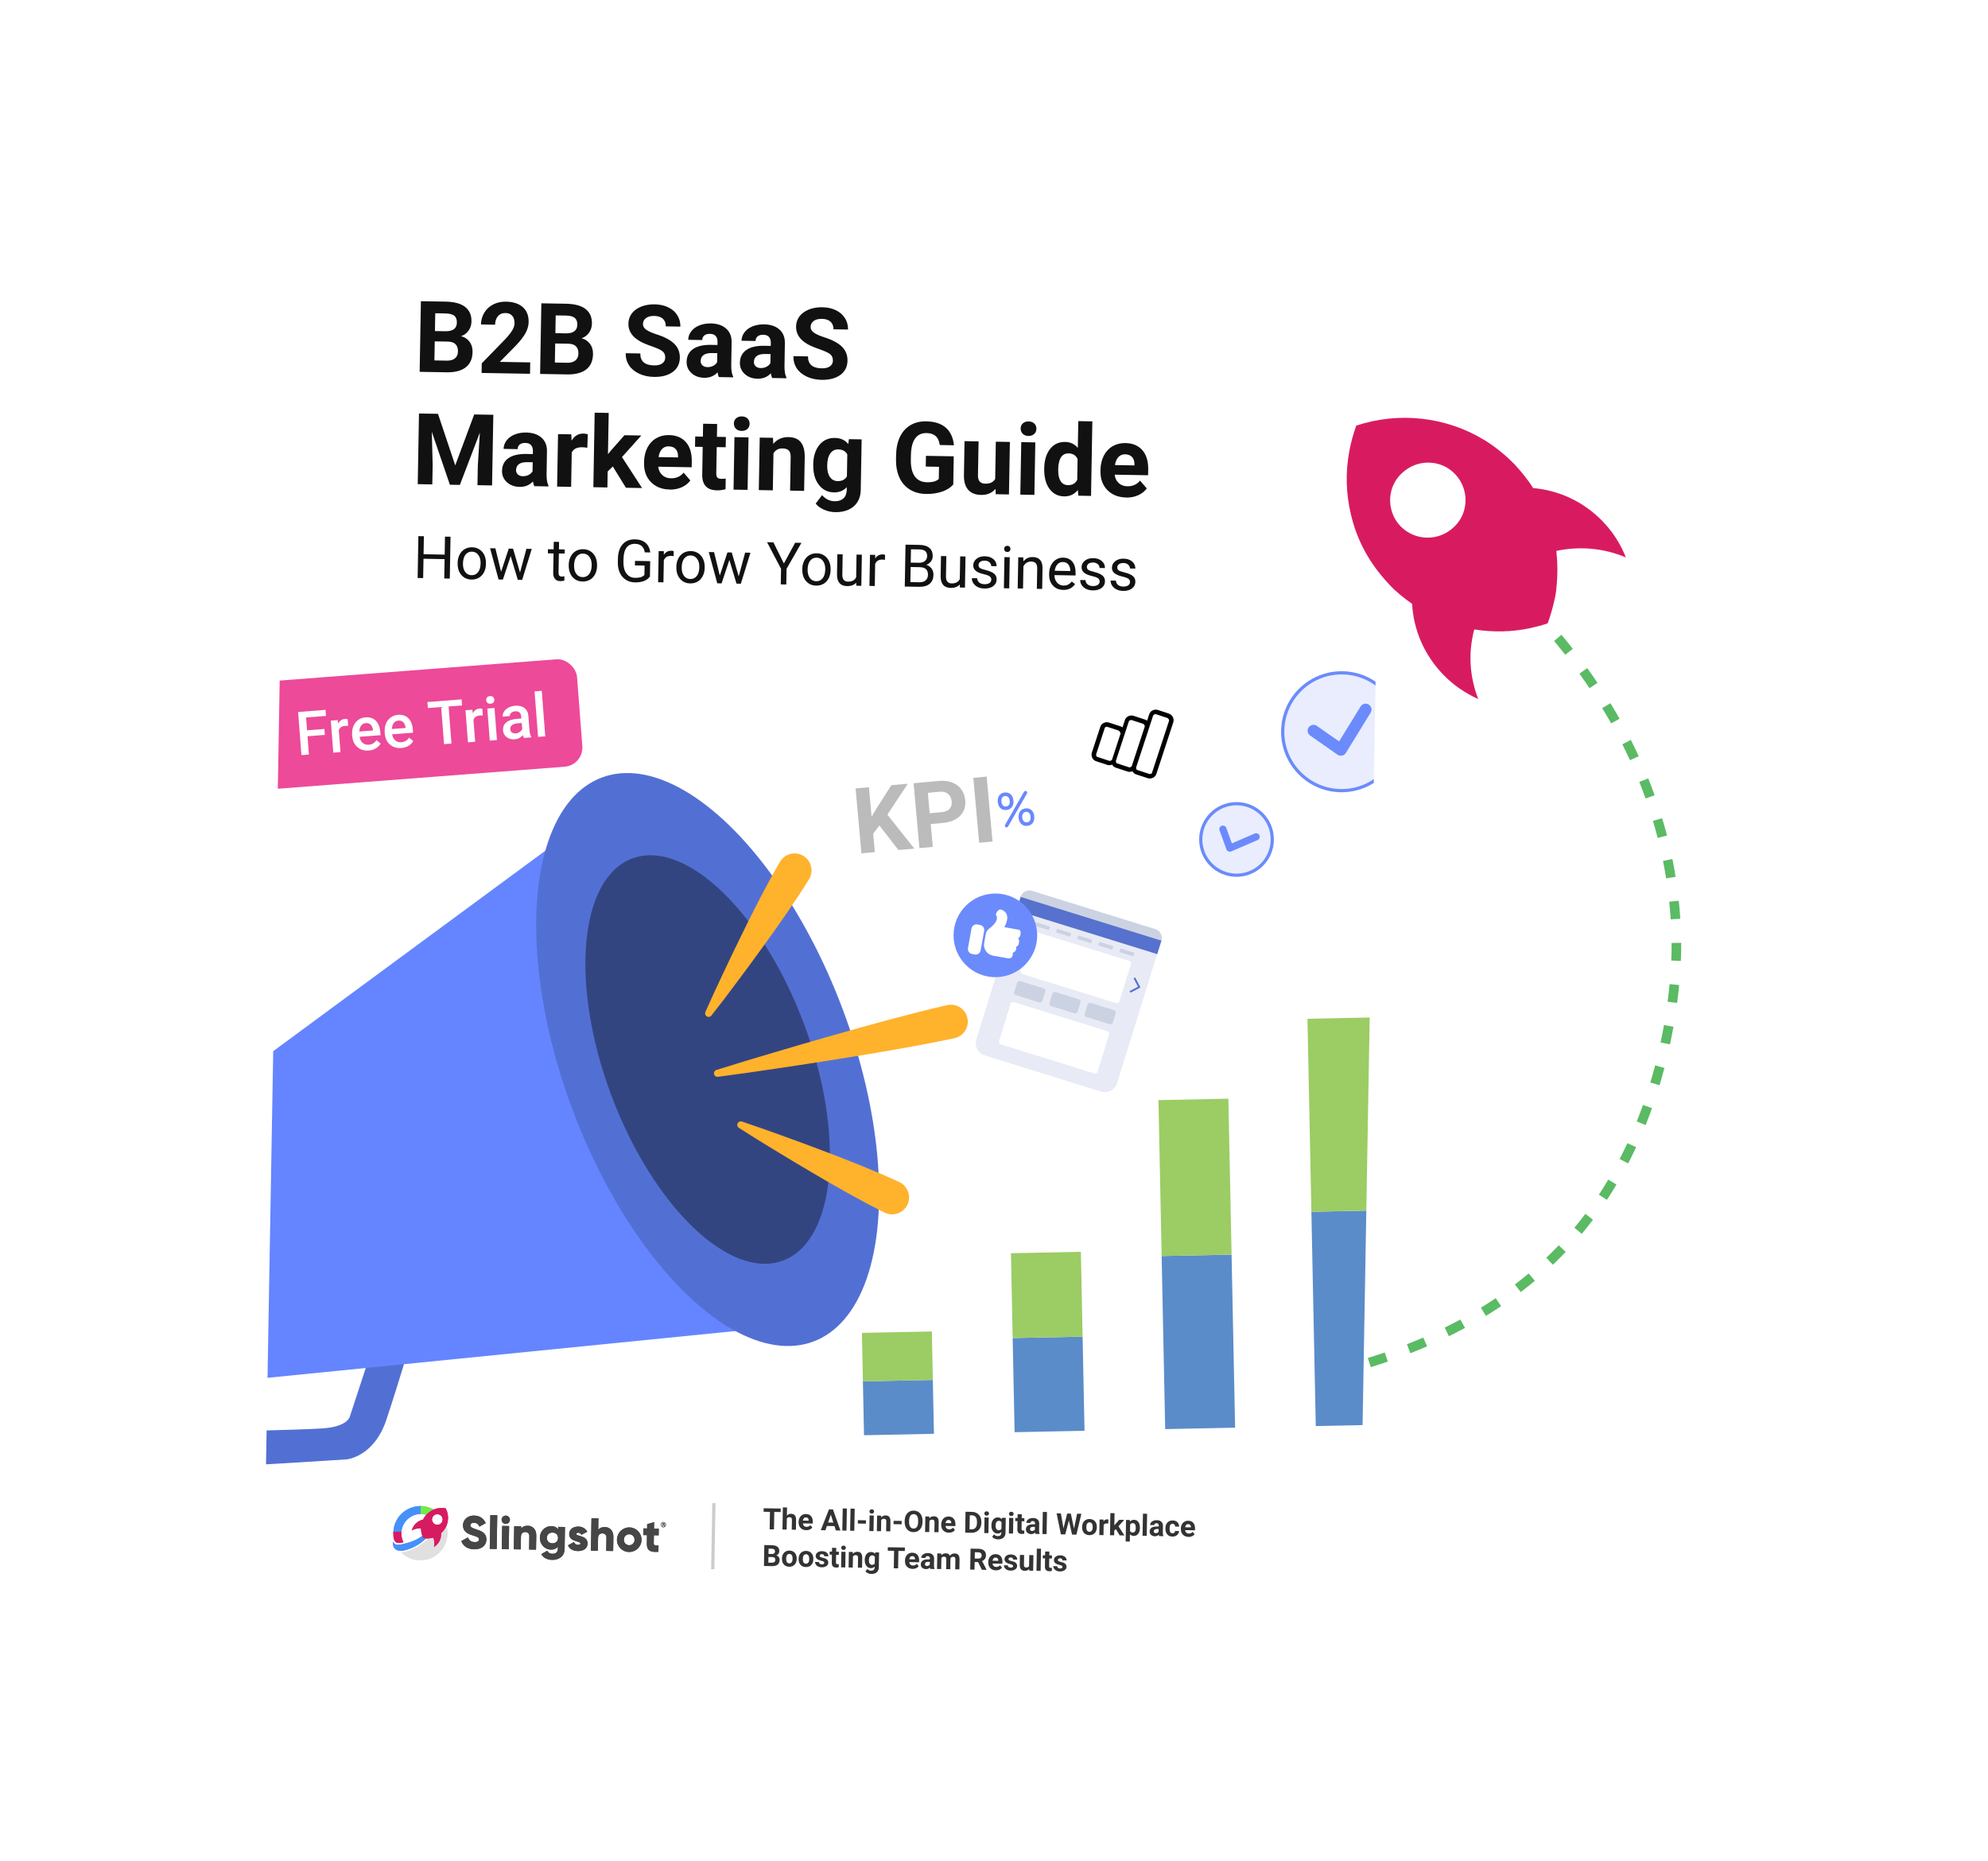 <?xml version="1.0" encoding="UTF-8"?>
<svg xmlns="http://www.w3.org/2000/svg" xmlns:xlink="http://www.w3.org/1999/xlink" viewBox="0 0 620.76 581.11">
  <defs>
    <style>
      .cls-1 {
        fill: #e9edfe;
        stroke: #6b8bfc;
      }

      .cls-1, .cls-2, .cls-3 {
        stroke-miterlimit: 10;
      }

      .cls-4 {
        fill: #e8ebf5;
      }

      .cls-5 {
        fill: url(#linear-gradient-3);
      }

      .cls-5, .cls-6, .cls-7 {
        mix-blend-mode: multiply;
      }

      .cls-8 {
        fill: #fff;
      }

      .cls-9 {
        fill: #6b8bfc;
      }

      .cls-10 {
        filter: url(#luminosity-noclip-7);
      }

      .cls-6 {
        fill: url(#linear-gradient);
      }

      .cls-11 {
        filter: url(#luminosity-noclip-5);
      }

      .cls-12 {
        mask: url(#mask-2);
      }

      .cls-13 {
        clip-path: url(#clippath-2);
      }

      .cls-14 {
        isolation: isolate;
      }

      .cls-15 {
        fill: #5a8cc9;
      }

      .cls-2 {
        opacity: .2;
        stroke: #000;
      }

      .cls-2, .cls-16, .cls-3 {
        fill: none;
      }

      .cls-17 {
        fill: #4690f9;
      }

      .cls-18 {
        fill: #71ea49;
      }

      .cls-19 {
        clip-path: url(#clippath-6);
      }

      .cls-20 {
        mask: url(#mask-3);
      }

      .cls-21 {
        fill: #e0e0e0;
      }

      .cls-22 {
        fill: #bbb;
      }

      .cls-22, .cls-23 {
        fill-rule: evenodd;
      }

      .cls-24 {
        filter: url(#drop-shadow-1);
      }

      .cls-25 {
        fill: #111;
      }

      .cls-26 {
        fill: #333;
      }

      .cls-27 {
        clip-path: url(#clippath-1);
      }

      .cls-28 {
        clip-path: url(#clippath-4);
      }

      .cls-29 {
        fill: #6485ff;
      }

      .cls-30 {
        mask: url(#mask-5);
      }

      .cls-31 {
        fill: #ed4a99;
      }

      .cls-32 {
        fill: #d81b61;
      }

      .cls-33 {
        fill: #5270d4;
      }

      .cls-34 {
        mask: url(#mask-4);
      }

      .cls-35 {
        fill: #464646;
      }

      .cls-36 {
        clip-path: url(#clippath);
      }

      .cls-37 {
        mask: url(#mask-6);
      }

      .cls-38 {
        fill: #334581;
      }

      .cls-39 {
        clip-path: url(#clippath-3);
      }

      .cls-40 {
        opacity: .6;
      }

      .cls-41 {
        fill: #d71b61;
      }

      .cls-42 {
        fill: #5771ce;
      }

      .cls-43 {
        fill: #cbd2e2;
      }

      .cls-7 {
        fill: url(#linear-gradient-4);
        opacity: .05;
      }

      .cls-23 {
        fill: #6988ff;
      }

      .cls-44 {
        filter: url(#luminosity-noclip);
      }

      .cls-45 {
        mask: url(#mask-1);
      }

      .cls-46 {
        mask: url(#mask);
      }

      .cls-47 {
        fill: #9ccc64;
      }

      .cls-48 {
        fill: #ffb22c;
      }

      .cls-49 {
        clip-path: url(#clippath-5);
      }

      .cls-50 {
        fill: url(#linear-gradient-2);
        opacity: .1;
      }

      .cls-51 {
        mask: url(#mask-7);
      }

      .cls-52 {
        filter: url(#luminosity-noclip-3);
      }

      .cls-3 {
        stroke: #5abb64;
        stroke-dasharray: 0 0 5.58 7.45;
        stroke-width: 3px;
      }
    </style>
    <filter id="drop-shadow-1" filterUnits="userSpaceOnUse">
      <feOffset dx="0" dy="-3"/>
      <feGaussianBlur result="blur" stdDeviation="13"/>
      <feFlood flood-color="#3d498a" flood-opacity=".35"/>
      <feComposite in2="blur" operator="in"/>
      <feComposite in="SourceGraphic"/>
    </filter>
    <filter id="luminosity-noclip" x="82.16" y="63.35" width="10.69" height="448.48" color-interpolation-filters="sRGB" filterUnits="userSpaceOnUse">
      <feFlood flood-color="#fff" result="bg"/>
      <feBlend in="SourceGraphic" in2="bg"/>
    </filter>
    <filter id="luminosity-noclip-2" x="82.16" y="-4205.14" width="10.69" height="32766" color-interpolation-filters="sRGB" filterUnits="userSpaceOnUse">
      <feFlood flood-color="#fff" result="bg"/>
      <feBlend in="SourceGraphic" in2="bg"/>
    </filter>
    <mask id="mask-1" x="82.16" y="-4205.14" width="10.69" height="32766" maskUnits="userSpaceOnUse"/>
    <linearGradient id="linear-gradient" x1="85.45" y1="265.16" x2="88.32" y2="265.16" gradientTransform="translate(.62 22.43)" gradientUnits="userSpaceOnUse">
      <stop offset="0" stop-color="#fff"/>
      <stop offset="1" stop-color="#000"/>
    </linearGradient>
    <mask id="mask" x="82.16" y="63.35" width="10.69" height="448.48" maskUnits="userSpaceOnUse">
      <g class="cls-44">
        <g class="cls-45">
          <rect class="cls-6" x="86.08" y="63.34" width="2.86" height="448.5" transform="translate(5.03 -1.48) rotate(1)"/>
        </g>
      </g>
    </mask>
    <linearGradient id="linear-gradient-2" x1="85.45" y1="265.16" x2="88.32" y2="265.16" gradientTransform="translate(352.67 200.71) rotate(90)" gradientUnits="userSpaceOnUse">
      <stop offset="0" stop-color="#838b99"/>
      <stop offset="1" stop-color="#eaedf2"/>
    </linearGradient>
    <filter id="luminosity-noclip-3" x="100.3" y="63.67" width="15.46" height="448.56" color-interpolation-filters="sRGB" filterUnits="userSpaceOnUse">
      <feFlood flood-color="#fff" result="bg"/>
      <feBlend in="SourceGraphic" in2="bg"/>
    </filter>
    <filter id="luminosity-noclip-4" x="100.3" y="-4205.14" width="15.46" height="32766" color-interpolation-filters="sRGB" filterUnits="userSpaceOnUse">
      <feFlood flood-color="#fff" result="bg"/>
      <feBlend in="SourceGraphic" in2="bg"/>
    </filter>
    <mask id="mask-3" x="100.3" y="-4205.14" width="15.46" height="32766" maskUnits="userSpaceOnUse"/>
    <linearGradient id="linear-gradient-3" x1="103.6" y1="265.16" x2="111.23" y2="265.16" gradientTransform="translate(.62 22.79)" gradientUnits="userSpaceOnUse">
      <stop offset="0" stop-color="#000"/>
      <stop offset=".06" stop-color="#040404"/>
      <stop offset=".12" stop-color="#121212"/>
      <stop offset=".19" stop-color="#282828"/>
      <stop offset=".26" stop-color="#484848"/>
      <stop offset=".33" stop-color="#717171"/>
      <stop offset=".41" stop-color="#a2a2a2"/>
      <stop offset=".48" stop-color="#dcdcdc"/>
      <stop offset=".52" stop-color="#fff"/>
      <stop offset=".54" stop-color="#fff"/>
      <stop offset=".62" stop-color="#fff"/>
      <stop offset="1" stop-color="#000"/>
    </linearGradient>
    <mask id="mask-2" x="100.3" y="63.67" width="15.46" height="448.56" maskUnits="userSpaceOnUse">
      <g class="cls-52">
        <g class="cls-20">
          <rect class="cls-5" x="104.22" y="63.7" width="7.64" height="448.5" transform="translate(5.04 -1.84) rotate(1)"/>
        </g>
      </g>
    </mask>
    <linearGradient id="linear-gradient-4" x1="103.6" y1="265.16" x2="111.23" y2="265.16" gradientTransform="translate(373.19 180.54) rotate(90)" gradientUnits="userSpaceOnUse">
      <stop offset="0" stop-color="#85878a"/>
      <stop offset=".14" stop-color="#808285"/>
      <stop offset=".29" stop-color="#727578"/>
      <stop offset=".45" stop-color="#5c5f63"/>
      <stop offset=".52" stop-color="#4f5357"/>
      <stop offset=".53" stop-color="#5b5f63"/>
      <stop offset=".54" stop-color="#7b7f83"/>
      <stop offset=".55" stop-color="#969a9e"/>
      <stop offset=".56" stop-color="#aaaeb2"/>
      <stop offset=".57" stop-color="#b9bdc1"/>
      <stop offset=".59" stop-color="#c1c5c9"/>
      <stop offset=".62" stop-color="#c4c8cc"/>
      <stop offset="1" stop-color="#f6fbff"/>
    </linearGradient>
    <clipPath id="clippath">
      <rect class="cls-16" x="85.24" y="207.27" width="342.14" height="259.22" transform="translate(5.92 -4.42) rotate(1)"/>
    </clipPath>
    <filter id="luminosity-noclip-5" x="82.16" y="63.35" width="10.69" height="448.48" color-interpolation-filters="sRGB" filterUnits="userSpaceOnUse">
      <feFlood flood-color="#fff" result="bg"/>
      <feBlend in="SourceGraphic" in2="bg"/>
    </filter>
    <filter id="luminosity-noclip-6" x="82.16" y="-4205.14" width="10.69" height="32766" color-interpolation-filters="sRGB" filterUnits="userSpaceOnUse">
      <feFlood flood-color="#fff" result="bg"/>
      <feBlend in="SourceGraphic" in2="bg"/>
    </filter>
    <mask id="mask-5" x="82.16" y="-4205.14" width="10.69" height="32766" maskUnits="userSpaceOnUse"/>
    <mask id="mask-4" x="82.16" y="63.35" width="10.69" height="448.48" maskUnits="userSpaceOnUse">
      <g class="cls-11">
        <g class="cls-30">
          <rect class="cls-6" x="86.08" y="63.34" width="2.86" height="448.5" transform="translate(5.03 -1.48) rotate(1)"/>
        </g>
      </g>
    </mask>
    <filter id="luminosity-noclip-7" x="100.3" y="63.67" width="15.46" height="448.56" color-interpolation-filters="sRGB" filterUnits="userSpaceOnUse">
      <feFlood flood-color="#fff" result="bg"/>
      <feBlend in="SourceGraphic" in2="bg"/>
    </filter>
    <filter id="luminosity-noclip-8" x="100.3" y="-4205.14" width="15.46" height="32766" color-interpolation-filters="sRGB" filterUnits="userSpaceOnUse">
      <feFlood flood-color="#fff" result="bg"/>
      <feBlend in="SourceGraphic" in2="bg"/>
    </filter>
    <mask id="mask-7" x="100.3" y="-4205.14" width="15.46" height="32766" maskUnits="userSpaceOnUse"/>
    <mask id="mask-6" x="100.3" y="63.67" width="15.46" height="448.56" maskUnits="userSpaceOnUse">
      <g class="cls-10">
        <g class="cls-51">
          <rect class="cls-5" x="104.22" y="63.7" width="7.64" height="448.5" transform="translate(5.04 -1.84) rotate(1)"/>
        </g>
      </g>
    </mask>
    <clipPath id="clippath-1">
      <rect class="cls-16" x="156.83" y="439.71" width="16.95" height="85.12" transform="translate(-319.78 639.13) rotate(-89)"/>
    </clipPath>
    <clipPath id="clippath-2">
      <rect class="cls-16" x="156.83" y="439.71" width="16.95" height="85.12" transform="translate(-319.78 639.13) rotate(-89)"/>
    </clipPath>
    <clipPath id="clippath-3">
      <rect class="cls-16" x="131.48" y="475.55" width="0" height=".29" transform="translate(-346.44 598.85) rotate(-89)"/>
    </clipPath>
    <clipPath id="clippath-4">
      <rect class="cls-16" x="131.64" y="475.69" width="0" height=".03" transform="translate(-346.29 599.02) rotate(-89)"/>
    </clipPath>
    <clipPath id="clippath-5">
      <rect class="cls-16" x="131.48" y="475.55" width="0" height=".29" transform="translate(-346.44 598.85) rotate(-89)"/>
    </clipPath>
    <clipPath id="clippath-6">
      <rect class="cls-16" x="131.64" y="475.69" width="0" height=".03" transform="translate(-346.29 599.02) rotate(-89)"/>
    </clipPath>
  </defs>
  <g class="cls-14">
    <g id="Layer_5" data-name="Layer 5">
      <g>
        <path class="cls-3" d="m468.26,180.5c8.32,7.25,55.02,49.29,55.2,114.79.02,5.71-.52,54.98-32.93,91.58-60.93,68.79-203.48,57.86-302.04,8.47-2.74-1.37-10.63-6.26-21.7-13.48"/>
        <g class="cls-24">
          <g id="cover">
            <path class="cls-8" d="m428.1,296.75l3.97-227.42-342.08-5.97-7.83,448.43,342.08,5.97,2.64-151.14,1.22-69.87ZM83.53,433.32l1.22-69.88m.05-2.79l1.22-69.88"/>
            <polygon class="cls-8" points="428.11 296.74 428.1 296.75 426.88 366.62 426.89 366.62 428.11 296.74"/>
          </g>
          <g class="cls-46">
            <rect class="cls-50" x="-136.74" y="286.16" width="448.5" height="2.86" transform="translate(-201.57 370.07) rotate(-89)"/>
          </g>
          <g class="cls-12">
            <rect class="cls-7" x="-116.22" y="284.13" width="448.5" height="7.64" transform="translate(-181.76 390.94) rotate(-89)"/>
          </g>
          <g>
            <rect class="cls-8" x="85.24" y="207.27" width="342.14" height="259.22" transform="translate(5.92 -4.42) rotate(1)"/>
            <g class="cls-36">
              <g class="cls-34">
                <rect class="cls-50" x="-136.74" y="286.16" width="448.5" height="2.86" transform="translate(-201.57 370.07) rotate(-89)"/>
              </g>
              <g>
                <g>
                  <circle class="cls-1" cx="418.92" cy="231.46" r="18.39"/>
                  <path class="cls-9" d="m419,238.91c-.48.09-.97-.02-1.37-.3l-8.53-5.96c-.83-.58-1.04-1.73-.45-2.56s1.73-1.04,2.56-.45l6.93,4.84,6.71-10.91c.53-.87,1.67-1.14,2.53-.6.87.53,1.14,1.66.6,2.53l-7.73,12.58c-.26.43-.7.74-1.19.84-.02,0-.04,0-.05.01Z"/>
                </g>
                <g>
                  <circle class="cls-1" cx="386.11" cy="265.09" r="11.17"/>
                  <path class="cls-9" d="m383.54,268.82c-.27-.13-.48-.35-.58-.63l-2.15-5.94c-.21-.58.09-1.22.67-1.43.58-.21,1.22.09,1.43.67l1.75,4.82,7.14-3.08c.57-.24,1.22.02,1.47.58.24.57-.02,1.22-.58,1.47l-8.23,3.54c-.28.12-.6.12-.88,0-.01,0-.02,0-.03-.01Z"/>
                </g>
              </g>
              <g>
                <g>
                  <rect class="cls-15" x="269.61" y="434.07" width="21.84" height="16.82" transform="translate(-8.97 5.81) rotate(-1.17)"/>
                  <rect class="cls-47" x="269.28" y="418.93" width="21.84" height="15.15" transform="translate(-8.64 5.8) rotate(-1.17)"/>
                </g>
                <g>
                  <rect class="cls-15" x="316.5" y="420.54" width="21.84" height="29.4" transform="translate(-8.81 6.77) rotate(-1.17)"/>
                  <rect class="cls-47" x="315.93" y="394.06" width="21.84" height="26.48" transform="translate(-8.24 6.75) rotate(-1.17)"/>
                </g>
                <g>
                  <rect class="cls-15" x="363.27" y="394.93" width="21.84" height="54.05" transform="translate(-8.53 7.72) rotate(-1.17)"/>
                  <rect class="cls-47" x="362.22" y="346.25" width="21.84" height="48.69" transform="translate(-7.48 7.69) rotate(-1.17)"/>
                </g>
                <g>
                  <rect class="cls-15" x="410.16" y="381.12" width="21.84" height="66.91" transform="translate(-8.37 8.67) rotate(-1.17)"/>
                  <rect class="cls-47" x="408.86" y="320.86" width="21.84" height="60.26" transform="translate(-7.07 8.63) rotate(-1.17)"/>
                </g>
                <g>
                  <rect class="cls-15" x="457.43" y="405.14" width="21.84" height="41.92" transform="translate(-8.59 9.64) rotate(-1.17)"/>
                  <rect class="cls-47" x="456.62" y="367.38" width="21.84" height="37.76" transform="translate(-7.78 9.62) rotate(-1.17)"/>
                </g>
                <g>
                  <rect class="cls-15" x="504.58" y="416.7" width="21.84" height="29.4" transform="translate(-8.69 10.6) rotate(-1.17)"/>
                  <rect class="cls-47" x="504.01" y="390.22" width="21.84" height="26.48" transform="translate(-8.12 10.59) rotate(-1.17)"/>
                </g>
                <g>
                  <rect class="cls-15" x="551.54" y="409.94" width="21.84" height="35.2" transform="translate(-8.6 11.56) rotate(-1.17)"/>
                  <rect class="cls-47" x="550.86" y="378.24" width="21.84" height="31.71" transform="translate(-7.92 11.54) rotate(-1.17)"/>
                </g>
                <g>
                  <rect class="cls-15" x="598.12" y="365.74" width="21.84" height="78.44" transform="translate(-8.13 12.51) rotate(-1.17)"/>
                  <rect class="cls-47" x="596.6" y="295.1" width="21.84" height="70.66" transform="translate(-6.61 12.46) rotate(-1.17)"/>
                </g>
              </g>
              <g>
                <rect class="cls-31" x="79.8" y="212.21" width="101.37" height="33.63" rx="6" ry="6" transform="translate(-17.16 10.67) rotate(-4.39)"/>
                <g>
                  <g>
                    <path class="cls-16" d="m101.44,232.45l-5.42.42.44,5.71-2.34.18-1.03-13.47,8.56-.66.14,1.89-6.22.48.31,4.01,5.42-.42.14,1.87Z"/>
                    <path class="cls-16" d="m108.7,229.63c-.3-.03-.61-.03-.92,0-1.03.08-1.69.53-1.99,1.34l.53,6.85-2.25.17-.77-10.01,2.15-.16.14,1.11c.48-.91,1.19-1.4,2.16-1.48.32-.03.59,0,.81.07l.15,2.11Z"/>
                    <path class="cls-16" d="m115.15,237.32c-1.42.11-2.61-.25-3.57-1.08-.95-.83-1.49-1.99-1.6-3.48l-.02-.28c-.08-1,.05-1.91.37-2.72.33-.82.82-1.47,1.48-1.96s1.42-.77,2.28-.84c1.36-.1,2.45.25,3.26,1.06.81.81,1.28,2.01,1.4,3.61l.07.91-6.54.5c.13.82.46,1.45.98,1.9.52.44,1.15.64,1.88.58,1.03-.08,1.84-.56,2.42-1.44l1.3,1.06c-.35.63-.85,1.13-1.5,1.52-.64.38-1.38.6-2.21.67Zm-.93-8.55c-.62.05-1.1.3-1.44.76-.35.46-.54,1.08-.59,1.86l4.28-.33v-.17c-.12-.75-.36-1.3-.75-1.66-.38-.36-.88-.51-1.51-.47Z"/>
                    <path class="cls-16" d="m125.32,236.54c-1.43.11-2.61-.25-3.57-1.08-.95-.83-1.49-1.99-1.6-3.48l-.02-.28c-.08-1,.05-1.91.37-2.72.32-.82.82-1.47,1.48-1.96.66-.49,1.42-.77,2.28-.84,1.36-.1,2.45.25,3.26,1.06s1.28,2.01,1.4,3.61l.07.91-6.54.5c.13.82.46,1.45.98,1.9.52.44,1.15.64,1.88.58,1.03-.08,1.84-.56,2.42-1.44l1.3,1.06c-.36.63-.85,1.13-1.5,1.52-.64.38-1.38.6-2.21.67Zm-.93-8.55c-.62.05-1.1.3-1.44.76-.35.46-.54,1.08-.59,1.86l4.28-.33v-.17c-.12-.75-.36-1.3-.75-1.66-.38-.36-.88-.51-1.51-.47Z"/>
                    <path class="cls-16" d="m144.28,223.25l-4.2.32.89,11.58-2.32.18-.89-11.58-4.16.32-.14-1.89,10.68-.82.14,1.89Z"/>
                    <path class="cls-16" d="m150.75,226.4c-.3-.03-.61-.03-.92,0-1.03.08-1.69.53-1.99,1.34l.53,6.85-2.25.17-.77-10.01,2.15-.16.14,1.11c.48-.91,1.19-1.4,2.16-1.48.32-.02.59,0,.81.07l.15,2.11Z"/>
                    <path class="cls-16" d="m151.82,221.63c-.03-.35.06-.64.26-.89s.51-.38.91-.41c.41-.03.73.06.97.27.24.21.37.49.4.83.03.34-.06.63-.27.87-.21.24-.51.38-.92.41-.41.03-.73-.06-.96-.26-.24-.21-.37-.48-.39-.82Zm3.36,12.43l-2.25.17-.77-10.01,2.25-.17.77,10.01Z"/>
                    <path class="cls-16" d="m163.6,233.41c-.11-.18-.22-.49-.33-.91-.66.8-1.51,1.24-2.54,1.32-1.01.08-1.85-.15-2.53-.67-.68-.52-1.05-1.21-1.12-2.05-.08-1.07.25-1.92,1-2.55.75-.63,1.86-1,3.33-1.12l1.38-.11-.05-.66c-.04-.52-.22-.92-.53-1.21-.31-.29-.77-.41-1.36-.37-.51.04-.92.2-1.23.48-.31.28-.45.62-.41,1.01l-2.25.17c-.04-.55.1-1.08.43-1.58.33-.5.79-.92,1.4-1.24s1.29-.51,2.06-.57c1.17-.09,2.13.13,2.87.67.74.54,1.16,1.34,1.26,2.4l.35,4.51c.07.9.25,1.61.55,2.13v.16s-2.28.18-2.28.18Zm-2.59-1.43c.44-.03.85-.17,1.23-.42.38-.25.65-.56.82-.94l-.14-1.89-1.21.09c-.83.06-1.45.26-1.84.58-.4.32-.57.75-.53,1.28.03.43.2.76.51,1,.31.23.7.33,1.18.29Z"/>
                    <path class="cls-16" d="m170.26,232.9l-2.25.17-1.09-14.21,2.25-.17,1.09,14.21Z"/>
                  </g>
                  <g>
                    <path class="cls-8" d="m101.44,232.45l-5.42.42.44,5.71-2.34.18-1.03-13.47,8.56-.66.14,1.89-6.22.48.31,4.01,5.42-.42.14,1.87Z"/>
                    <path class="cls-8" d="m108.7,229.63c-.3-.03-.61-.03-.92,0-1.03.08-1.69.53-1.99,1.34l.53,6.85-2.25.17-.77-10.01,2.15-.16.14,1.11c.48-.91,1.19-1.4,2.16-1.48.32-.03.59,0,.81.07l.15,2.11Z"/>
                    <path class="cls-8" d="m115.15,237.32c-1.42.11-2.61-.25-3.57-1.08-.95-.83-1.49-1.99-1.6-3.48l-.02-.28c-.08-1,.05-1.91.37-2.72.33-.82.82-1.47,1.48-1.96s1.42-.77,2.28-.84c1.36-.1,2.45.25,3.26,1.06.81.81,1.28,2.01,1.4,3.61l.07.91-6.54.5c.13.82.46,1.45.98,1.9.52.44,1.15.64,1.88.58,1.03-.08,1.84-.56,2.42-1.44l1.3,1.06c-.35.63-.85,1.13-1.5,1.52-.64.38-1.38.6-2.21.67Zm-.93-8.55c-.62.05-1.1.3-1.44.76-.35.46-.54,1.08-.59,1.86l4.28-.33v-.17c-.12-.75-.36-1.3-.75-1.66-.38-.36-.88-.51-1.51-.47Z"/>
                    <path class="cls-8" d="m125.32,236.54c-1.43.11-2.61-.25-3.57-1.08-.95-.83-1.49-1.99-1.6-3.48l-.02-.28c-.08-1,.05-1.91.37-2.72.32-.82.82-1.47,1.48-1.96.66-.49,1.42-.77,2.28-.84,1.36-.1,2.45.25,3.26,1.06s1.28,2.01,1.4,3.61l.07.91-6.54.5c.13.82.46,1.45.98,1.9.52.44,1.15.64,1.88.58,1.03-.08,1.84-.56,2.42-1.44l1.3,1.06c-.36.63-.85,1.13-1.5,1.52-.64.38-1.38.6-2.21.67Zm-.93-8.55c-.62.05-1.1.3-1.44.76-.35.46-.54,1.08-.59,1.86l4.28-.33v-.17c-.12-.75-.36-1.3-.75-1.66-.38-.36-.88-.51-1.51-.47Z"/>
                    <path class="cls-8" d="m144.28,223.25l-4.2.32.89,11.58-2.32.18-.89-11.58-4.16.32-.14-1.89,10.68-.82.14,1.89Z"/>
                    <path class="cls-8" d="m150.75,226.4c-.3-.03-.61-.03-.92,0-1.03.08-1.69.53-1.99,1.34l.53,6.85-2.25.17-.77-10.01,2.15-.16.14,1.11c.48-.91,1.19-1.4,2.16-1.48.32-.02.59,0,.81.07l.15,2.11Z"/>
                    <path class="cls-8" d="m151.82,221.63c-.03-.35.06-.64.26-.89s.51-.38.91-.41c.41-.03.73.06.97.27.24.21.37.49.4.83.03.34-.06.63-.27.87-.21.24-.51.38-.92.41-.41.03-.73-.06-.96-.26-.24-.21-.37-.48-.39-.82Zm3.36,12.43l-2.25.17-.77-10.01,2.25-.17.77,10.01Z"/>
                    <path class="cls-8" d="m163.6,233.41c-.11-.18-.22-.49-.33-.91-.66.8-1.51,1.24-2.54,1.32-1.01.08-1.85-.15-2.53-.67-.68-.52-1.05-1.21-1.12-2.05-.08-1.07.25-1.92,1-2.55.75-.63,1.86-1,3.33-1.12l1.38-.11-.05-.66c-.04-.52-.22-.92-.53-1.21-.31-.29-.77-.41-1.36-.37-.51.04-.92.2-1.23.48-.31.28-.45.62-.41,1.01l-2.25.17c-.04-.55.1-1.08.43-1.58.33-.5.79-.92,1.4-1.24s1.29-.51,2.06-.57c1.17-.09,2.13.13,2.87.67.74.54,1.16,1.34,1.26,2.4l.35,4.51c.07.9.25,1.61.55,2.13v.16s-2.28.18-2.28.18Zm-2.59-1.43c.44-.03.85-.17,1.23-.42.38-.25.65-.56.82-.94l-.14-1.89-1.21.09c-.83.06-1.45.26-1.84.58-.4.32-.57.75-.53,1.28.03.43.2.76.51,1,.31.23.7.33,1.18.29Z"/>
                    <path class="cls-8" d="m170.26,232.9l-2.25.17-1.09-14.21,2.25-.17,1.09,14.21Z"/>
                  </g>
                  <g>
                    <path class="cls-16" d="m101.44,232.45l-5.42.42.44,5.71-2.34.18-1.03-13.47,8.56-.66.14,1.89-6.22.48.31,4.01,5.42-.42.14,1.87Z"/>
                    <path class="cls-16" d="m108.7,229.63c-.3-.03-.61-.03-.92,0-1.03.08-1.69.53-1.99,1.34l.53,6.85-2.25.17-.77-10.01,2.15-.16.14,1.11c.48-.91,1.19-1.4,2.16-1.48.32-.03.59,0,.81.07l.15,2.11Z"/>
                    <path class="cls-16" d="m115.15,237.32c-1.42.11-2.61-.25-3.57-1.08-.95-.83-1.49-1.99-1.6-3.48l-.02-.28c-.08-1,.05-1.91.37-2.72.33-.82.82-1.47,1.48-1.96s1.42-.77,2.28-.84c1.36-.1,2.45.25,3.26,1.06.81.81,1.28,2.01,1.4,3.61l.07.91-6.54.5c.13.82.46,1.45.98,1.9.52.44,1.15.64,1.88.58,1.03-.08,1.84-.56,2.42-1.44l1.3,1.06c-.35.63-.85,1.13-1.5,1.52-.64.38-1.38.6-2.21.67Zm-.93-8.55c-.62.05-1.1.3-1.44.76-.35.46-.54,1.08-.59,1.86l4.28-.33v-.17c-.12-.75-.36-1.3-.75-1.66-.38-.36-.88-.51-1.51-.47Z"/>
                    <path class="cls-16" d="m125.32,236.54c-1.43.11-2.61-.25-3.57-1.08-.95-.83-1.49-1.99-1.6-3.48l-.02-.28c-.08-1,.05-1.91.37-2.72.32-.82.82-1.47,1.48-1.96.66-.49,1.42-.77,2.28-.84,1.36-.1,2.45.25,3.26,1.06s1.28,2.01,1.4,3.61l.07.91-6.54.5c.13.82.46,1.45.98,1.9.52.44,1.15.64,1.88.58,1.03-.08,1.84-.56,2.42-1.44l1.3,1.06c-.36.63-.85,1.13-1.5,1.52-.64.38-1.38.6-2.21.67Zm-.93-8.55c-.62.05-1.1.3-1.44.76-.35.46-.54,1.08-.59,1.86l4.28-.33v-.17c-.12-.75-.36-1.3-.75-1.66-.38-.36-.88-.51-1.51-.47Z"/>
                    <path class="cls-16" d="m144.28,223.25l-4.2.32.89,11.58-2.32.18-.89-11.58-4.16.32-.14-1.89,10.68-.82.14,1.89Z"/>
                    <path class="cls-16" d="m150.75,226.4c-.3-.03-.61-.03-.92,0-1.03.08-1.69.53-1.99,1.34l.53,6.85-2.25.17-.77-10.01,2.15-.16.14,1.11c.48-.91,1.19-1.4,2.16-1.48.32-.02.59,0,.81.07l.15,2.11Z"/>
                    <path class="cls-16" d="m151.82,221.63c-.03-.35.06-.64.26-.89s.51-.38.91-.41c.41-.03.73.06.97.27.24.21.37.49.4.83.03.34-.06.63-.27.87-.21.24-.51.38-.92.41-.41.03-.73-.06-.96-.26-.24-.21-.37-.48-.39-.82Zm3.36,12.43l-2.25.17-.77-10.01,2.25-.17.77,10.01Z"/>
                    <path class="cls-16" d="m163.6,233.41c-.11-.18-.22-.49-.33-.91-.66.8-1.51,1.24-2.54,1.32-1.01.08-1.85-.15-2.53-.67-.68-.52-1.05-1.21-1.12-2.05-.08-1.07.25-1.92,1-2.55.75-.63,1.86-1,3.33-1.12l1.38-.11-.05-.66c-.04-.52-.22-.92-.53-1.21-.31-.29-.77-.41-1.36-.37-.51.04-.92.2-1.23.48-.31.28-.45.62-.41,1.01l-2.25.17c-.04-.55.1-1.08.43-1.58.33-.5.79-.92,1.4-1.24s1.29-.51,2.06-.57c1.17-.09,2.13.13,2.87.67.74.54,1.16,1.34,1.26,2.4l.35,4.51c.07.9.25,1.61.55,2.13v.16s-2.28.18-2.28.18Zm-2.59-1.43c.44-.03.85-.17,1.23-.42.38-.25.65-.56.82-.94l-.14-1.89-1.21.09c-.83.06-1.45.26-1.84.58-.4.32-.57.75-.53,1.28.03.43.2.76.51,1,.31.23.7.33,1.18.29Z"/>
                    <path class="cls-16" d="m170.26,232.9l-2.25.17-1.09-14.21,2.25-.17,1.09,14.21Z"/>
                  </g>
                </g>
              </g>
              <g>
                <ellipse class="cls-33" cx="17.09" cy="413.79" rx="13.76" ry="31.94" transform="translate(-144.35 32.41) rotate(-20.58)"/>
                <path class="cls-33" d="m41.93,417.34l9.91,32.18s4.5,12.04,16.11,11.5c11.62-.54,40.27-2.38,40.27-2.38,0,0,8.52-.68,12.43-12.37,3.91-11.68,10.16-32.8,10.16-32.8l-21.02-28.02.69,22.75,8.58,7.14-9.87,30.07s-.77,3.03-8.38,3.55c-7.61.52-32.56.98-32.56.98,0,0-6.73.62-8.88-8.5-2.14-9.12-10.23-37.55-10.23-37.55l-7.21,13.46Z"/>
                <path class="cls-29" d="m12.74,397.18l12.74,41.8,210.13-21.01-39.77-51.98-14.09-54.19-5.63-31.93-.62-15.11L7.4,388.58c2.9,4.68,5.34,8.61,5.34,8.61Z"/>
                <ellipse class="cls-33" cx="220.95" cy="333.81" rx="45" ry="94.04" transform="translate(-103.23 98.96) rotate(-20.58)"/>
                <ellipse class="cls-38" cx="220.95" cy="333.81" rx="32.08" ry="67.04" transform="translate(-103.23 98.96) rotate(-20.58)"/>
                <path class="cls-29" d="m7.4,388.58s-5.49,30.31,18.08,50.41l3.75-26.72-21.82-23.69Z"/>
                <path class="cls-48" d="m223.71,337.06c5.96-1.88,11.93-3.69,17.92-5.45,5.98-1.79,11.97-3.52,17.96-5.23,11.99-3.42,24-6.75,36.13-9.56,2.85-.66,5.69,1.12,6.34,3.96.66,2.85-1.12,5.69-3.96,6.34-.02,0-.07.02-.1.02-12.18,2.58-24.47,4.63-36.79,6.59-6.16.98-12.32,1.94-18.49,2.84-6.17.93-12.35,1.81-18.54,2.62-.6.08-1.16-.35-1.24-.95-.07-.54.26-1.04.76-1.19Z"/>
                <path class="cls-48" d="m220.26,318.95c1.77-4.01,3.6-7.98,5.48-11.92,1.85-3.96,3.75-7.89,5.67-11.81,3.84-7.84,7.75-15.63,12.13-23.14,1.47-2.52,4.71-3.38,7.23-1.91,2.52,1.47,3.38,4.71,1.91,7.23-.02.03-.05.09-.07.12-4.58,7.39-9.62,14.51-14.74,21.57-2.56,3.54-5.14,7.05-7.77,10.55-2.6,3.51-5.25,6.99-7.96,10.43-.38.48-1.07.56-1.55.19-.41-.32-.53-.87-.33-1.32Z"/>
                <path class="cls-48" d="m231.68,353.17c4.18,1.4,8.33,2.86,12.45,4.36,4.14,1.48,8.25,3.01,12.35,4.56,8.21,3.1,16.38,6.29,24.31,9.96,2.65,1.23,3.8,4.37,2.58,7.02-1.23,2.65-4.37,3.8-7.02,2.58-.03-.02-.09-.04-.13-.06-7.83-3.88-15.43-8.25-22.99-12.71-3.78-2.22-7.55-4.47-11.3-6.77-3.76-2.27-7.49-4.59-11.2-6.97-.51-.33-.66-1.01-.33-1.53.28-.43.81-.61,1.28-.45Z"/>
              </g>
              <g>
                <g>
                  <path class="cls-4" d="m310.18,288.51h46.03v46.79c0,2.21-1.79,4-4,4h-38.03c-2.21,0-4-1.79-4-4v-46.79h0Z" transform="translate(108.06 -84.68) rotate(17.25)"/>
                  <rect class="cls-42" x="337.74" y="268.84" width="4.6" height="46.03" transform="translate(-39.51 530.07) rotate(-72.75)"/>
                  <g>
                    <path class="cls-43" d="m362.64,296.68l-43.96-13.65h0c.47-1.51,2.08-2.36,3.59-1.89l38.48,11.95c1.51.47,2.36,2.08,1.89,3.59h0Z"/>
                    <path class="cls-16" d="m321.42,282.01h0c.19,0,.37.03.56.08l38.48,11.95c.48.15.87.47,1.1.92.07.12.12.25.15.38l-41.5-12.88c.33-.28.76-.45,1.21-.45m0-1c-1.22,0-2.36.79-2.74,2.02l43.96,13.65c.47-1.51-.38-3.12-1.89-3.59l-38.48-11.95c-.28-.09-.57-.13-.85-.13h0Z"/>
                  </g>
                  <rect class="cls-8" x="329.04" y="288.93" width="13.81" height="32.22" rx=".79" ry=".79" transform="translate(-54.99 535.44) rotate(-72.75)"/>
                  <rect class="cls-8" x="322.23" y="310.89" width="13.81" height="32.22" rx=".79" ry=".79" transform="translate(-80.76 544.37) rotate(-72.75)"/>
                  <g>
                    <rect class="cls-43" x="319.24" y="308.02" width="4.6" height="9.21" rx=".79" ry=".79" transform="translate(-72.36 527.01) rotate(-72.75)"/>
                    <path class="cls-16" d="m318.49,310.31l6.88,2.14-.77,2.49-6.88-2.14.77-2.49m-.14-1.05c-.34,0-.65.22-.75.56l-.9,2.89c-.13.42.1.86.52.99l7.28,2.26c.08.02.16.04.23.04.34,0,.65-.22.75-.56l.9-2.89c.13-.42-.1-.86-.52-.99l-7.28-2.26c-.08-.02-.16-.04-.23-.04h0Z"/>
                  </g>
                  <g>
                    <rect class="cls-43" x="330.23" y="311.43" width="4.6" height="9.21" rx=".79" ry=".79" transform="translate(-67.88 539.91) rotate(-72.75)"/>
                    <path class="cls-16" d="m329.48,313.72l6.88,2.14-.77,2.49-6.88-2.14.77-2.49m-.14-1.05c-.34,0-.65.22-.75.56l-.9,2.89c-.13.42.1.86.52.99l7.28,2.26c.08.02.16.04.23.04.34,0,.65-.22.75-.56l.9-2.89c.13-.42-.1-.86-.52-.99l-7.28-2.26c-.08-.02-.16-.04-.23-.04h0Z"/>
                  </g>
                  <g>
                    <rect class="cls-43" x="341.23" y="314.84" width="4.6" height="9.21" rx=".79" ry=".79" transform="translate(-63.41 552.8) rotate(-72.75)"/>
                    <path class="cls-16" d="m340.47,317.13l6.88,2.14-.77,2.49-6.88-2.14.77-2.49m-.14-1.05c-.34,0-.65.22-.75.56l-.9,2.89c-.13.42.1.86.52.99l7.28,2.26c.08.02.16.04.23.04.34,0,.65-.22.75-.56l.9-2.89c.13-.42-.1-.86-.52-.99l-7.28-2.26c-.08-.02-.16-.04-.23-.04h0Z"/>
                  </g>
                  <g>
                    <rect class="cls-43" x="324.91" y="289.85" width="1.15" height="4.6" transform="translate(-50.04 516.38) rotate(-72.75)"/>
                    <polygon class="cls-16" points="323.46 290.92 323.12 292.02 327.52 293.39 327.86 292.29 323.46 290.92 323.46 290.92"/>
                  </g>
                  <g>
                    <rect class="cls-43" x="331.51" y="291.9" width="1.15" height="4.6" transform="translate(-47.35 524.12) rotate(-72.75)"/>
                    <polygon class="cls-16" points="330.06 292.97 329.72 294.07 334.11 295.43 334.45 294.33 330.06 292.97 330.06 292.97"/>
                  </g>
                  <g>
                    <rect class="cls-43" x="338.1" y="293.95" width="1.15" height="4.6" transform="translate(-44.67 531.86) rotate(-72.75)"/>
                    <polygon class="cls-16" points="336.65 295.02 336.31 296.12 340.71 297.48 341.05 296.38 336.65 295.02 336.65 295.02"/>
                  </g>
                  <g>
                    <rect class="cls-43" x="344.7" y="295.99" width="1.15" height="4.6" transform="translate(-41.98 539.59) rotate(-72.75)"/>
                    <polygon class="cls-16" points="343.24 297.06 342.9 298.16 347.3 299.53 347.64 298.43 343.24 297.06 343.24 297.06"/>
                  </g>
                  <g>
                    <rect class="cls-43" x="351.29" y="298.04" width="1.15" height="4.6" transform="translate(-39.3 547.33) rotate(-72.75)"/>
                    <polygon class="cls-16" points="349.84 299.11 349.5 300.21 353.89 301.57 354.24 300.48 349.84 299.11 349.84 299.11"/>
                  </g>
                  <polygon class="cls-42" points="352.98 312.95 352.72 312.44 355.34 311.06 353.96 308.44 354.47 308.17 356.12 311.3 352.98 312.95"/>
                  <polygon class="cls-42" points="317.43 301.91 315.78 298.78 318.91 297.13 319.18 297.64 316.55 299.02 317.94 301.65 317.43 301.91"/>
                </g>
                <g>
                  <circle class="cls-9" cx="310.81" cy="295.03" r="13.06"/>
                  <g>
                    <path class="cls-8" d="m304.38,301.01l-.86-.16c-.86-.16-1.42-.97-1.27-1.82l1.11-6.13c.16-.86.97-1.42,1.82-1.27l.86.16c.86.16,1.42.97,1.27,1.82l-1.11,6.13c-.15.83-.97,1.42-1.82,1.27Z"/>
                    <path class="cls-8" d="m313.62,292.47l4.61.83s.66.12.42,1.44-.9,1.18-.9,1.18c0,0,.66.12.42,1.44s-.9,1.2-.9,1.2c0,0,.42,1.44-1.02,1.87,0,0,.3,2.11-1.68,1.75l-4.51-.82c-.88-.16-1.68-.66-2.2-1.41h0c-.52-.75-.71-1.67-.55-2.56l.49-2.72c.13-.74.55-1.37,1.16-1.82,1.23-.92,3.11-2.65,1.99-4.3,0,0,.7-2.91,2.86-.85,1.72,1.7-.2,4.75-.2,4.75Z"/>
                  </g>
                </g>
              </g>
              <g id="Vector_Smart_Object" data-name="Vector Smart Object">
                <path d="m365.01,225.83c1.07.35,1.62,1.42,1.4,2.54l-.04.13-5.28,16.11c-.35,1.07-1.42,1.62-2.54,1.4l-.13-.04-3.63-1.19c-.54-.18-.9-.44-1.17-.98-.36.18-.8.18-1.25.18l-.27-.09-3.63-1.19c-.54-.18-.9-.44-1.17-.98-.36.18-.8.18-1.25.18l-.27-.09-3.49-1.14c-1.07-.35-1.62-1.42-1.4-2.54l.04-.13,2.64-8.06c.35-1.07,1.42-1.62,2.54-1.4l.13.04,3.63,1.19c.27.09.4.13.63.35l.75-2.28c.35-1.07,1.42-1.62,2.54-1.4l.13.04,3.63,1.19c.27.09.4.13.63.35l.66-2.01c.35-1.07,1.42-1.62,2.54-1.4l.13.04,3.49,1.14Zm-15.7,5.26l-3.49-1.14c-.4-.13-.76.05-.85.32l-.04.13-2.64,8.06c-.09.27.05.76.32.85l.13.04,3.63,1.19c.27.09.63-.09.85-.32l.04-.13,2.64-8.06c-.05-.31-.23-.67-.59-.94h0Zm7.68-2.09l-3.63-1.19c-.27-.09-.63.09-.85.32l-.04.13-4.01,12.22c-.09.27.05.76.32.85l.13.04,3.63,1.19c.27.09.63-.09.85-.32l.04-.13,4.01-12.22c.09-.27-.09-.63-.45-.89h0Zm7.59-1.82l-3.63-1.19c-.27-.09-.63.09-.85.32l-.04.13-5.28,16.11c-.09.27.05.76.32.85l.13.04,3.63,1.19c.27.09.76-.05.85-.32l.04-.13,5.28-16.11c.09-.27-.09-.63-.45-.89h0Z"/>
              </g>
              <g id="KPI">
                <path class="cls-23" d="m316.45,252.94c.15,1.63-.69,2.82-2.21,2.95s-2.54-.88-2.69-2.51c-.15-1.63.7-2.82,2.19-2.95,1.51-.14,2.56.88,2.7,2.51Zm-2.58,7.53l5.85-10.22c.1-.19.25-.28.42-.3.33-.03.57.18.6.45.01.13-.01.25-.1.4l-5.85,10.22c-.1.19-.25.28-.42.3-.33.03-.57-.18-.6-.45-.01-.13.01-.25.1-.4Zm-1.16-7.19c.09,1.04.64,1.58,1.43,1.51.81-.07,1.25-.7,1.15-1.74-.09-1.03-.64-1.58-1.45-1.51s-1.23.72-1.14,1.74h0Zm7.55,2.1c1.51-.14,2.56.88,2.7,2.51.15,1.63-.7,2.82-2.21,2.96-1.5.14-2.54-.88-2.69-2.51-.15-1.63.69-2.82,2.19-2.95Zm.39,4.36c.81-.07,1.25-.7,1.15-1.75s-.64-1.58-1.45-1.51c-.8.07-1.23.72-1.14,1.74s.64,1.58,1.43,1.51h0Z"/>
                <path class="cls-22" d="m274.61,260.73l-1.96,2.53.52,5.79-4.18.38-1.83-20.27,4.17-.38.83,9.19,1.61-2.68,4.56-7.14,5.14-.46-6.38,9.66,8.42,10.59-4.97.45-5.94-7.66Zm16.01-.45l.65,7.14-4.17.38-1.83-20.27,7.91-.71c1.52-.14,2.88.02,4.09.47,1.2.45,2.17,1.16,2.88,2.13.71.97,1.13,2.11,1.25,3.42.18,1.99-.36,3.61-1.61,4.88-1.26,1.27-3.09,2.01-5.49,2.23l-3.66.33Zm-.31-3.38l3.73-.34c1.1-.1,1.92-.44,2.46-1.01.53-.57.76-1.34.67-2.31-.09-.99-.46-1.77-1.1-2.33-.64-.56-1.48-.8-2.51-.73l-3.83.35.57,6.36Zm19.61,8.84l-4.17.38-1.83-20.27,4.17-.38,1.83,20.27h0Z"/>
              </g>
              <g class="cls-37">
                <rect class="cls-7" x="-116.22" y="284.13" width="448.5" height="7.64" transform="translate(-181.76 390.94) rotate(-89)"/>
              </g>
            </g>
          </g>
          <g id="logo">
            <g>
              <path class="cls-26" d="m243.77,475.08l-2-.03-.09,5.45-1.35-.02.09-5.45-1.98-.04.02-1.09,5.32.09-.02,1.09Z"/>
              <path class="cls-26" d="m245.7,476.23c.35-.41.79-.61,1.31-.6,1.05.02,1.58.64,1.57,1.87l-.05,3.11-1.3-.02.05-3.08c0-.28-.05-.48-.17-.62-.12-.13-.31-.21-.59-.21-.38,0-.66.14-.83.43l-.06,3.45-1.3-.02.12-6.9,1.3.02-.04,2.57Z"/>
              <path class="cls-26" d="m251.74,480.75c-.71-.01-1.29-.24-1.73-.69s-.65-1.03-.64-1.76v-.13c0-.49.11-.92.31-1.3s.47-.67.82-.88c.35-.2.74-.3,1.19-.29.66.01,1.18.23,1.56.66.37.43.56,1.02.54,1.79v.53s-3.1-.05-3.1-.05c.04.32.16.57.37.77.21.2.47.3.8.3.5,0,.89-.17,1.18-.52l.62.73c-.2.27-.47.48-.8.63s-.7.22-1.11.21Zm-.08-3.99c-.26,0-.47.08-.63.25-.16.17-.27.42-.32.74l1.8.03v-.1c0-.29-.07-.51-.22-.67-.15-.16-.36-.24-.63-.25Z"/>
              <path class="cls-26" d="m260.56,479.47l-2.36-.04-.47,1.34-1.43-.03,2.55-6.49,1.25.02,2.33,6.58-1.43-.03-.43-1.35Zm-1.98-1.13l1.63.03-.78-2.46-.86,2.43Z"/>
              <path class="cls-26" d="m264.32,480.88l-1.3-.02.12-6.9,1.3.02-.12,6.9Z"/>
              <path class="cls-26" d="m266.76,480.93l-1.3-.02.12-6.9,1.3.02-.12,6.9Z"/>
              <path class="cls-26" d="m270.39,478.71l-2.53-.04.02-1.05,2.53.04-.02,1.05Z"/>
              <path class="cls-26" d="m272.76,481.03l-1.3-.02.08-4.86,1.3.02-.08,4.86Zm-1.27-6.14c0-.2.07-.35.2-.48.13-.12.31-.18.53-.18.22,0,.4.07.53.2.13.13.19.29.19.48,0,.2-.07.36-.21.48-.14.12-.31.18-.53.18-.22,0-.39-.07-.52-.2-.13-.13-.2-.29-.19-.49Z"/>
              <path class="cls-26" d="m275.11,476.21l.03.56c.35-.43.83-.64,1.41-.63.52,0,.9.17,1.14.47.25.31.37.76.36,1.36l-.05,3.14-1.3-.02.05-3.11c0-.28-.05-.48-.17-.6-.12-.13-.32-.19-.59-.2-.37,0-.64.14-.83.45l-.06,3.43-1.3-.02.08-4.86,1.22.02Z"/>
              <path class="cls-26" d="m281.54,478.91l-2.53-.04.02-1.05,2.53.04-.02,1.05Z"/>
              <path class="cls-26" d="m288.05,478.18c-.01.64-.13,1.21-.37,1.69-.24.48-.57.85-1,1.11-.43.26-.92.38-1.46.37-.54,0-1.02-.15-1.44-.42-.42-.27-.74-.65-.97-1.13-.22-.49-.33-1.04-.32-1.67v-.32c.02-.64.14-1.21.38-1.69.24-.48.57-.85,1-1.11.43-.25.91-.38,1.46-.37.55,0,1.03.15,1.45.42.42.27.74.65.96,1.14.22.49.33,1.06.32,1.7v.29Zm-1.36-.32c.01-.69-.1-1.21-.34-1.57-.24-.36-.59-.55-1.04-.55-.45,0-.8.16-1.05.51s-.38.86-.4,1.54v.32c-.02.67.1,1.19.34,1.56.24.37.59.56,1.05.57.45,0,.8-.16,1.05-.51.25-.35.38-.86.39-1.54v-.32Z"/>
              <path class="cls-26" d="m290.17,476.48l.03.56c.35-.43.82-.64,1.41-.63.52,0,.9.17,1.14.47.25.31.37.76.36,1.36l-.05,3.14-1.3-.02.05-3.11c0-.28-.05-.48-.17-.6-.12-.13-.32-.19-.59-.2-.37,0-.64.14-.83.45l-.06,3.43-1.3-.02.08-4.86,1.22.02Z"/>
              <path class="cls-26" d="m296.27,481.53c-.71-.01-1.29-.24-1.73-.69-.44-.44-.65-1.03-.64-1.76v-.13c0-.49.11-.92.31-1.3s.47-.67.82-.88c.35-.2.74-.3,1.19-.29.66.01,1.18.23,1.56.66.37.43.56,1.02.54,1.79v.53s-3.1-.05-3.1-.05c.04.32.16.57.37.77s.47.3.8.3c.5,0,.89-.17,1.18-.52l.62.73c-.2.27-.47.48-.8.63s-.7.22-1.11.21Zm-.08-3.99c-.26,0-.47.08-.63.25-.16.17-.27.42-.32.74l1.8.03v-.1c0-.29-.07-.51-.22-.67-.15-.16-.36-.24-.63-.25Z"/>
              <path class="cls-26" d="m301.38,481.53l.11-6.54,2.01.04c.57,0,1.09.15,1.54.41.45.27.8.64,1.04,1.12.25.48.36,1.03.35,1.63v.3c-.02.61-.15,1.15-.41,1.61-.26.47-.62.83-1.08,1.08-.46.25-.97.38-1.55.37l-2.02-.04Zm1.44-5.42l-.08,4.36h.65c.53.02.93-.14,1.22-.48.28-.34.44-.83.45-1.47v-.35c.02-.66-.11-1.17-.38-1.52-.27-.35-.67-.53-1.2-.54h-.66Z"/>
              <path class="cls-26" d="m308.64,481.66l-1.3-.02.08-4.86,1.3.02-.08,4.86Zm-1.27-6.14c0-.2.07-.35.2-.48.13-.12.31-.18.53-.18.22,0,.4.07.53.2.13.13.19.29.19.48,0,.2-.07.36-.21.48-.14.12-.31.18-.53.18-.22,0-.39-.07-.52-.2-.13-.13-.2-.29-.19-.49Z"/>
              <path class="cls-26" d="m309.57,479.21c.01-.74.2-1.34.56-1.79s.85-.67,1.45-.66c.53,0,.94.2,1.23.57l.06-.46,1.18.02-.08,4.7c0,.43-.11.79-.31,1.1-.2.31-.47.55-.83.7-.35.16-.76.23-1.23.22-.36,0-.7-.08-1.04-.23-.34-.15-.59-.34-.76-.56l.59-.78c.32.37.71.56,1.17.56.34,0,.61-.08.81-.26.19-.18.3-.44.3-.78v-.26c-.3.33-.7.49-1.19.49-.58,0-1.05-.25-1.4-.71s-.52-1.07-.51-1.82v-.05Zm1.3.12c0,.44.07.79.25,1.04.17.25.41.38.72.39.39,0,.68-.14.86-.43l.04-2.05c-.17-.3-.45-.45-.83-.46-.31,0-.56.12-.74.37-.18.25-.28.63-.29,1.14Z"/>
              <path class="cls-26" d="m316.33,481.79l-1.3-.02.08-4.86,1.3.02-.08,4.86Zm-1.27-6.14c0-.2.07-.35.2-.48.13-.12.31-.18.53-.18.22,0,.4.07.53.2.13.13.19.29.19.48,0,.2-.07.36-.21.48-.14.12-.31.18-.53.18-.22,0-.39-.07-.52-.2-.13-.13-.2-.29-.19-.49Z"/>
              <path class="cls-26" d="m319.06,475.79l-.02,1.19h.83s-.02.97-.02.97h-.83s-.04,2.41-.04,2.41c0,.18.03.31.1.39.07.08.2.12.39.12.14,0,.27,0,.38-.03l-.02.98c-.26.07-.52.11-.79.1-.91-.02-1.37-.48-1.37-1.4l.04-2.62h-.71s.02-.96.02-.96h.71s.02-1.18.02-1.18l1.3.02Z"/>
              <path class="cls-26" d="m323.32,481.91c-.06-.12-.1-.26-.12-.44-.32.34-.73.51-1.23.5-.48,0-.87-.15-1.18-.43s-.46-.63-.45-1.05c0-.51.21-.91.59-1.18.39-.27.94-.4,1.66-.39h.6s0-.27,0-.27c0-.22-.05-.4-.16-.54s-.29-.21-.54-.21c-.22,0-.39.05-.52.15-.13.1-.19.25-.19.43l-1.3-.02c0-.28.1-.54.27-.78.18-.24.43-.42.75-.55.32-.13.68-.19,1.07-.19.6.01,1.07.17,1.42.48.35.31.52.73.51,1.28l-.04,2.1c0,.46.05.81.17,1.05v.08s-1.31-.02-1.31-.02Zm-1.06-.92c.19,0,.37-.04.53-.12.16-.08.29-.19.36-.34v-.83s-.47,0-.47,0c-.65-.01-1,.21-1.05.65v.08c0,.16.05.3.16.4.11.11.27.16.46.17Z"/>
              <path class="cls-26" d="m326.8,481.97l-1.3-.02.12-6.9,1.3.02-.12,6.9Z"/>
              <path class="cls-26" d="m335.37,480.24l.96-4.64,1.34.02-1.56,6.51-1.36-.02-.99-4.39-1.14,4.35-1.35-.02-1.34-6.56,1.34.02.8,4.66,1.16-4.62,1.14.02.99,4.67Z"/>
              <path class="cls-26" d="m337.9,479.69c0-.48.11-.91.3-1.28.19-.37.46-.66.82-.86.35-.2.76-.3,1.22-.29.65.01,1.19.22,1.59.63s.63.96.66,1.65v.33c0,.74-.23,1.34-.65,1.78-.42.44-.99.66-1.69.65-.7-.01-1.26-.25-1.67-.7-.41-.46-.61-1.07-.59-1.84v-.06Zm1.3.12c0,.46.07.82.24,1.06.17.25.42.37.74.38.31,0,.56-.11.74-.35.18-.24.28-.62.29-1.15,0-.45-.08-.81-.25-1.06-.17-.25-.42-.38-.74-.39-.32,0-.57.11-.74.36-.18.24-.27.63-.28,1.15Z"/>
              <path class="cls-26" d="m346.06,478.67c-.18-.03-.33-.04-.47-.04-.49,0-.82.15-.97.48l-.05,3.18-1.3-.02.08-4.86,1.22.02.03.58c.27-.44.63-.66,1.09-.65.14,0,.28.02.4.07l-.04,1.25Z"/>
              <path class="cls-26" d="m348.41,480.4l-.48.46-.03,1.48-1.3-.02.12-6.9,1.3.02-.07,3.82.26-.32,1.27-1.44,1.56.03-1.79,1.99,1.86,2.87-1.49-.03-1.21-1.97Z"/>
              <path class="cls-26" d="m355.94,480.1c-.01.75-.19,1.34-.54,1.79-.35.44-.81.66-1.39.65-.49,0-.89-.19-1.18-.53l-.04,2.29-1.3-.02.12-6.73,1.2.02.04.48c.32-.37.73-.55,1.24-.54.6.01,1.06.24,1.38.69.32.45.48,1.06.47,1.84v.07Zm-1.29-.12c0-.45-.07-.8-.22-1.05-.16-.25-.39-.38-.69-.38-.41,0-.69.14-.85.45l-.03,1.99c.15.32.43.49.84.5.62.01.94-.49.96-1.51Z"/>
              <path class="cls-26" d="m358.07,482.52l-1.3-.02.12-6.9,1.3.02-.12,6.9Z"/>
              <path class="cls-26" d="m361.96,482.59c-.06-.12-.1-.26-.12-.44-.32.34-.73.51-1.23.5-.48,0-.87-.15-1.18-.43s-.46-.63-.45-1.05c0-.51.21-.91.59-1.18.39-.27.94-.4,1.66-.39h.6s0-.27,0-.27c0-.22-.05-.4-.16-.54-.11-.14-.29-.21-.54-.21-.22,0-.39.05-.52.15-.13.1-.19.24-.19.43l-1.3-.02c0-.28.1-.54.27-.78.18-.24.43-.42.75-.55.32-.13.68-.19,1.07-.19.6.01,1.07.17,1.42.48.35.31.52.73.51,1.28l-.04,2.1c0,.46.05.81.17,1.05v.08s-1.31-.02-1.31-.02Zm-1.06-.92c.19,0,.37-.04.53-.12.16-.08.29-.2.36-.34v-.83s-.47,0-.47,0c-.65-.01-1,.21-1.05.65v.08c0,.16.05.3.16.4.11.11.27.16.46.17Z"/>
              <path class="cls-26" d="m366.11,481.7c.24,0,.43-.06.59-.19.15-.13.23-.3.24-.52l1.22.02c0,.33-.1.63-.29.9-.18.27-.43.48-.74.63-.31.15-.65.22-1.02.21-.69-.01-1.24-.24-1.63-.69-.39-.45-.58-1.06-.57-1.84v-.09c.01-.75.22-1.34.63-1.78s.96-.65,1.65-.64c.61,0,1.09.19,1.45.54.36.35.54.82.54,1.39l-1.22-.02c0-.25-.08-.46-.22-.62-.15-.16-.34-.24-.59-.25-.3,0-.53.1-.69.32-.16.22-.24.57-.25,1.07v.13c-.01.5.06.86.21,1.08s.38.33.69.34Z"/>
              <path class="cls-26" d="m371.1,482.84c-.71-.01-1.29-.24-1.73-.69s-.65-1.03-.64-1.76v-.13c0-.49.11-.92.31-1.3.2-.38.47-.67.82-.87.35-.2.74-.3,1.19-.29.66.01,1.18.23,1.56.66.37.43.56,1.02.54,1.79v.53s-3.1-.05-3.1-.05c.04.32.16.58.37.77.21.2.47.3.8.3.5,0,.89-.16,1.18-.52l.62.73c-.2.27-.47.48-.8.63s-.7.22-1.11.21Zm-.08-3.99c-.26,0-.47.08-.63.25-.16.17-.27.42-.32.74l1.8.03v-.1c0-.29-.07-.51-.22-.67-.15-.16-.36-.24-.63-.25Z"/>
              <path class="cls-26" d="m238.55,491.93l.11-6.54,2.29.04c.79.01,1.39.18,1.8.49.4.31.6.76.59,1.35,0,.32-.09.6-.26.84-.17.24-.4.42-.69.52.33.09.59.26.78.52.19.26.28.57.27.94-.01.63-.22,1.1-.63,1.42-.41.32-.98.47-1.72.46l-2.54-.04Zm1.4-2.82l-.03,1.76,1.15.02c.32,0,.57-.07.75-.21.18-.15.27-.36.28-.62.01-.6-.29-.91-.91-.93l-1.23-.02Zm.02-.95l1,.02c.68,0,1.02-.27,1.03-.79,0-.3-.08-.51-.25-.65-.17-.13-.44-.2-.81-.21l-.94-.02-.03,1.65Z"/>
              <path class="cls-26" d="m244.18,489.55c0-.48.11-.91.3-1.28.19-.37.46-.66.82-.86.35-.2.76-.3,1.22-.29.65.01,1.19.22,1.59.63s.63.96.66,1.65v.33c0,.74-.23,1.34-.65,1.78-.42.44-.99.66-1.69.65-.7-.01-1.26-.25-1.67-.7-.41-.46-.61-1.07-.59-1.84v-.06Zm1.3.12c0,.46.07.82.24,1.06.17.25.42.37.74.38.31,0,.56-.11.74-.35.18-.24.28-.62.29-1.15,0-.45-.08-.8-.25-1.06-.17-.25-.42-.38-.74-.39-.32,0-.57.11-.74.36s-.27.63-.28,1.14Z"/>
              <path class="cls-26" d="m249.38,489.65c0-.48.11-.91.3-1.28.19-.37.46-.66.82-.86.35-.2.76-.3,1.22-.29.65.01,1.19.22,1.59.63s.63.96.66,1.65v.33c0,.74-.23,1.34-.65,1.78-.42.44-.99.66-1.69.65-.7-.01-1.26-.25-1.67-.7-.41-.46-.61-1.07-.59-1.84v-.06Zm1.3.12c0,.46.07.82.24,1.06.17.25.42.37.74.38.31,0,.56-.11.74-.35.18-.24.28-.62.29-1.15,0-.45-.08-.8-.25-1.06-.17-.25-.42-.38-.74-.39-.32,0-.57.11-.74.36-.18.24-.27.63-.28,1.15Z"/>
              <path class="cls-26" d="m257.39,490.92c0-.16-.07-.29-.23-.38-.15-.09-.41-.18-.75-.26-1.15-.26-1.72-.76-1.71-1.5,0-.43.19-.79.56-1.07.36-.28.83-.42,1.41-.41.62.01,1.11.16,1.47.46.36.3.54.68.53,1.14l-1.3-.02c0-.19-.05-.34-.17-.46-.12-.12-.3-.19-.56-.19-.22,0-.39.04-.51.14-.12.1-.18.22-.19.37,0,.14.06.26.2.35.13.09.36.17.68.24.32.07.59.15.81.23.68.26,1.02.7,1.01,1.32,0,.44-.2.8-.59,1.07-.39.27-.88.4-1.48.39-.41,0-.77-.09-1.08-.24-.31-.15-.56-.35-.73-.61-.18-.26-.26-.53-.26-.82l1.23.02c0,.23.09.41.25.53.16.13.37.19.64.2.25,0,.44-.04.57-.13s.19-.22.2-.37Z"/>
              <path class="cls-26" d="m261.12,486.27l-.02,1.19h.83s-.02.97-.02.97h-.83s-.04,2.41-.04,2.41c0,.18.03.31.1.39.07.08.2.12.39.12.14,0,.27,0,.38-.02l-.02.98c-.26.07-.52.11-.79.1-.91-.02-1.37-.48-1.37-1.4l.04-2.62h-.71s.02-.96.02-.96h.71s.02-1.18.02-1.18l1.3.02Z"/>
              <path class="cls-26" d="m263.94,492.37l-1.3-.02.08-4.86,1.3.02-.08,4.86Zm-1.27-6.14c0-.2.07-.35.2-.48.13-.12.31-.18.53-.18.22,0,.4.07.53.2s.19.29.19.48c0,.2-.07.36-.21.48-.14.12-.31.18-.53.18-.22,0-.39-.07-.52-.2-.13-.13-.2-.29-.19-.49Z"/>
              <path class="cls-26" d="m266.29,487.56l.03.56c.35-.43.82-.64,1.41-.63.52,0,.9.17,1.14.47.25.31.37.76.36,1.36l-.05,3.14-1.3-.02.05-3.11c0-.28-.05-.48-.17-.6-.12-.13-.32-.19-.59-.2-.37,0-.64.14-.83.45l-.06,3.43-1.3-.02.08-4.86,1.22.02Z"/>
              <path class="cls-26" d="m270.01,490.01c.01-.74.2-1.34.56-1.79s.85-.67,1.45-.66c.53,0,.94.2,1.23.57l.06-.46,1.18.02-.08,4.7c0,.43-.11.79-.31,1.1-.2.31-.47.55-.83.7-.35.16-.76.23-1.23.22-.36,0-.7-.08-1.04-.23-.34-.15-.59-.34-.76-.56l.59-.78c.32.37.71.56,1.17.56.34,0,.61-.08.81-.26.19-.18.3-.44.3-.78v-.26c-.3.33-.7.5-1.18.49-.58,0-1.05-.25-1.4-.71-.35-.46-.52-1.07-.51-1.83v-.05Zm1.3.12c0,.44.07.79.25,1.04.17.25.41.38.72.39.39,0,.68-.14.86-.43l.04-2.05c-.17-.3-.45-.45-.83-.46-.31,0-.56.12-.74.37-.18.25-.28.63-.29,1.14Z"/>
              <path class="cls-26" d="m282.53,487.25l-2-.04-.09,5.45-1.35-.02.09-5.45-1.97-.03.02-1.09,5.32.09-.02,1.09Z"/>
              <path class="cls-26" d="m284.95,492.83c-.71-.01-1.29-.24-1.73-.69-.44-.44-.65-1.03-.64-1.76v-.13c0-.49.11-.92.31-1.3s.47-.67.82-.88c.35-.2.74-.3,1.19-.29.66.01,1.18.23,1.56.66.37.43.56,1.02.54,1.79v.53s-3.1-.05-3.1-.05c.04.32.16.57.37.77s.47.3.8.3c.5,0,.89-.17,1.18-.52l.62.73c-.2.27-.47.48-.8.63-.33.15-.7.22-1.11.21Zm-.08-3.99c-.26,0-.47.08-.63.25s-.27.42-.32.74l1.8.03v-.1c0-.29-.07-.51-.22-.67-.15-.16-.36-.24-.63-.25Z"/>
              <path class="cls-26" d="m290.5,492.84c-.06-.12-.1-.26-.12-.44-.32.34-.73.51-1.23.5-.48,0-.87-.15-1.18-.43-.31-.28-.46-.63-.45-1.05,0-.51.21-.91.59-1.17.39-.27.94-.4,1.66-.39h.6s0-.27,0-.27c0-.22-.05-.4-.16-.54-.11-.14-.29-.21-.54-.21-.22,0-.39.05-.52.15-.13.1-.19.25-.19.43l-1.3-.02c0-.28.1-.54.27-.78.18-.24.43-.42.75-.55.32-.13.68-.19,1.07-.19.6,0,1.07.17,1.42.48.35.31.52.73.51,1.28l-.04,2.1c0,.46.05.81.17,1.05v.08s-1.31-.02-1.31-.02Zm-1.06-.92c.19,0,.37-.04.53-.12.16-.08.29-.19.36-.34l.02-.83h-.48c-.65-.02-1,.2-1.05.65v.08c0,.16.05.3.16.4.11.11.27.16.46.17Z"/>
              <path class="cls-26" d="m293.91,488.04l.03.54c.35-.42.82-.62,1.41-.61.63.01,1.05.27,1.27.76.35-.49.84-.73,1.47-.72.53,0,.92.17,1.17.48s.37.78.36,1.39l-.05,3.1-1.3-.02.05-3.1c0-.28-.05-.48-.15-.61s-.3-.2-.57-.2c-.39,0-.66.17-.82.54l-.05,3.34-1.3-.02.05-3.09c0-.28-.05-.49-.16-.61-.11-.13-.3-.19-.56-.2-.37,0-.64.14-.81.44l-.06,3.43-1.3-.02.08-4.86,1.22.02Z"/>
              <path class="cls-26" d="m305.41,490.7l-1.07-.02-.04,2.39-1.35-.02.11-6.54,2.43.04c.77.01,1.36.2,1.78.55.41.35.61.84.6,1.47,0,.45-.11.82-.31,1.11-.2.29-.5.53-.89.7l1.37,2.69v.06s-1.45-.03-1.45-.03l-1.18-2.41Zm-1.05-1.11l1.09.02c.34,0,.6-.07.79-.24.19-.17.29-.4.29-.71,0-.31-.08-.55-.25-.73s-.44-.27-.8-.28l-1.08-.02-.03,1.96Z"/>
              <path class="cls-26" d="m310.96,493.28c-.71-.01-1.29-.24-1.73-.69s-.65-1.03-.64-1.76v-.13c0-.49.11-.92.31-1.3s.47-.67.82-.88c.35-.2.74-.3,1.19-.29.66.01,1.18.23,1.56.66.37.43.56,1.02.54,1.79v.53s-3.1-.05-3.1-.05c.04.32.16.57.37.77.21.2.47.3.8.3.5,0,.89-.17,1.18-.52l.62.73c-.2.27-.47.48-.8.63s-.7.22-1.11.21Zm-.08-3.99c-.26,0-.47.08-.63.25-.16.17-.27.42-.32.74l1.8.03v-.1c0-.29-.07-.51-.22-.67-.15-.16-.36-.24-.63-.25Z"/>
              <path class="cls-26" d="m316.35,491.95c0-.16-.07-.29-.23-.38-.15-.09-.41-.18-.75-.26-1.15-.26-1.72-.76-1.71-1.5,0-.43.19-.79.56-1.07.36-.28.83-.42,1.41-.41.62.01,1.11.16,1.47.46.36.3.54.68.53,1.14l-1.3-.02c0-.19-.05-.34-.17-.46-.12-.12-.3-.19-.56-.19-.22,0-.39.04-.51.14-.12.1-.18.22-.19.37,0,.14.06.26.2.35.13.09.36.17.68.24.32.07.59.15.81.23.68.26,1.02.7,1.01,1.32,0,.44-.2.8-.59,1.07-.39.27-.88.4-1.48.39-.41,0-.77-.09-1.08-.24-.31-.15-.56-.35-.73-.61-.18-.26-.26-.53-.26-.82l1.23.02c0,.23.09.41.25.53.16.13.37.19.64.2.25,0,.44-.04.57-.13s.19-.22.2-.37Z"/>
              <path class="cls-26" d="m321.34,492.88c-.33.38-.77.57-1.34.56-.52,0-.92-.17-1.18-.47-.27-.3-.4-.74-.4-1.32l.06-3.18,1.3.02-.05,3.14c0,.51.22.76.68.77.44,0,.74-.14.92-.44l.06-3.44,1.3.02-.08,4.86-1.22-.02-.03-.49Z"/>
              <path class="cls-26" d="m324.94,493.44l-1.3-.02.12-6.9,1.3.02-.12,6.9Z"/>
              <path class="cls-26" d="m327.67,487.43l-.02,1.19h.83s-.02.97-.02.97h-.83s-.04,2.41-.04,2.41c0,.18.03.31.1.39.07.08.2.12.39.12.14,0,.27,0,.38-.03l-.02.98c-.26.07-.52.11-.79.1-.91-.02-1.37-.48-1.37-1.4l.04-2.62h-.71s.02-.96.02-.96h.71s.02-1.18.02-1.18l1.3.02Z"/>
              <path class="cls-26" d="m331.77,492.22c0-.16-.07-.28-.23-.38-.15-.09-.41-.18-.75-.26-1.15-.26-1.72-.76-1.71-1.5,0-.43.19-.79.56-1.07s.83-.42,1.41-.41c.62.01,1.11.16,1.47.46.36.3.54.68.53,1.14l-1.3-.02c0-.19-.05-.34-.17-.46s-.3-.19-.56-.19c-.22,0-.39.04-.51.14s-.18.22-.19.37c0,.14.06.26.2.35.13.09.36.17.68.24.32.07.59.15.81.23.68.26,1.02.7,1.01,1.32,0,.44-.2.8-.59,1.06-.39.27-.88.4-1.48.39-.41,0-.77-.09-1.08-.24-.31-.15-.56-.35-.73-.61-.18-.26-.26-.53-.26-.82l1.23.02c0,.23.09.41.25.53.16.13.37.19.64.2.25,0,.44-.04.57-.13.13-.09.19-.22.2-.37Z"/>
            </g>
            <g class="cls-27">
              <g id="Group_1262" data-name="Group 1262">
                <g id="Group_1261" data-name="Group 1261">
                  <g class="cls-13">
                    <g id="Group_1260" data-name="Group 1260">
                      <path id="Path_3976" data-name="Path 3976" class="cls-35" d="m144.07,484.13l2.02-1.12c.35.85.96,1.42,2.1,1.44s1.38-.41,1.39-.8c.01-.62-.56-.88-2.08-1.32-1.5-.45-2.96-1.19-2.93-3.13s1.7-3.05,3.45-3.02,2.95.85,3.66,2.35l-1.97,1.11c-.33-.73-.8-1.19-1.73-1.2-.72-.01-1.09.34-1.1.75,0,.46.23.79,1.8,1.29,1.53.49,3.24,1.06,3.2,3.2-.03,1.95-1.62,3.08-3.82,3.04-2.13-.04-3.47-1.07-4.01-2.57"/>
                      <rect id="Rectangle_766" data-name="Rectangle 766" class="cls-35" x="148.82" y="480.24" width="10.56" height="2.17" transform="translate(-329.84 627) rotate(-89)"/>
                      <path id="Path_3977" data-name="Path 3977" class="cls-35" d="m156.63,477.47c.01-.72.61-1.29,1.32-1.28s1.29.61,1.28,1.32-.61,1.29-1.32,1.28h0c-.72-.02-1.28-.61-1.28-1.32m.18,1.94l2.17.04-.13,7.23-2.17-.04.13-7.23Z"/>
                      <path id="Path_3978" data-name="Path 3978" class="cls-35" d="m167.46,482.39l-.08,4.44-2.17-.04.07-4.12c.02-.9-.54-1.33-1.24-1.34-.8-.01-1.35.44-1.37,1.47l-.07,3.95-2.17-.04.13-7.23,2.17.04v.68c.39-.53,1.12-.86,2.07-.85,1.46.03,2.69,1.09,2.65,3.04"/>
                      <path id="Path_3979" data-name="Path 3979" class="cls-35" d="m176.42,479.76l-.12,6.87c-.04,2.43-1.96,3.42-3.88,3.39-1.5-.03-2.75-.61-3.4-1.81l1.87-1.04c.27.51.68.92,1.63.94,1.01.02,1.64-.49,1.66-1.52v-.67c-.48.58-1.18.92-2.12.9-2.05-.04-3.53-1.74-3.49-3.74s1.57-3.65,3.62-3.61c.94.02,1.63.38,2.1.98v-.74s2.13.04,2.13.04Zm-2.17,3.44c.02-1-.69-1.69-1.72-1.71s-1.76.65-1.78,1.65.69,1.69,1.72,1.71,1.76-.65,1.78-1.65"/>
                      <path id="Path_3980" data-name="Path 3980" class="cls-35" d="m183.47,484.94c-.03,1.66-1.49,2.35-3.05,2.32-1.45-.03-2.54-.59-3.08-1.78l1.9-1.04c.15.54.65.91,1.21.88.52,0,.78-.15.79-.44.01-.8-3.55-.44-3.51-2.94.03-1.58,1.37-2.35,2.88-2.32,1.15-.02,2.22.6,2.79,1.6l-1.87.97c-.16-.39-.54-.65-.96-.65-.38,0-.61.13-.61.39-.01.82,3.55.34,3.51,3.01"/>
                      <path id="Path_3981" data-name="Path 3981" class="cls-35" d="m191.54,482.81l-.08,4.44-2.17-.04.07-4.12c.02-.9-.54-1.33-1.24-1.34-.8-.01-1.35.44-1.37,1.47l-.07,3.95-2.17-.04.18-10.13,2.17.04-.06,3.57c.4-.53,1.13-.86,2.08-.85,1.46.03,2.69,1.09,2.65,3.04"/>
                      <path id="Path_3982" data-name="Path 3982" class="cls-35" d="m192.65,483.66c.03-2.12,1.77-3.81,3.89-3.78,2.12.03,3.81,1.77,3.78,3.89-.03,2.12-1.77,3.81-3.89,3.78,0,0-.01,0-.02,0-2.09-.01-3.78-1.72-3.77-3.82,0-.02,0-.05,0-.07m5.5.1c.04-.92-.67-1.7-1.59-1.74-.92-.04-1.7.67-1.74,1.59,0,.03,0,.06,0,.09-.04.92.67,1.7,1.59,1.74.92.04,1.7-.67,1.74-1.59,0-.03,0-.06,0-.09"/>
                      <path id="Path_3983" data-name="Path 3983" class="cls-35" d="m204.18,482.32l-.04,2.56c-.01.62.52.69,1.48.65l-.03,1.97c-2.84.24-3.65-.63-3.61-2.65l.04-2.56-1.16-.02.04-2.08,1.16.02.02-1.37,2.18-.61-.04,2.02,1.49.03-.04,2.08-1.49-.03Z"/>
                      <g id="Group_1250" data-name="Group 1250" class="cls-40">
                        <g id="Group_1249" data-name="Group 1249">
                          <g class="cls-39">
                            <g id="Group_1248" data-name="Group 1248">
                              <path id="Path_3984" data-name="Path 3984" class="cls-8" d="m131.34,475.69c.1,0,.19,0,.29,0-.1,0-.19,0-.29,0h0Z"/>
                            </g>
                          </g>
                        </g>
                      </g>
                      <g id="Group_1253" data-name="Group 1253" class="cls-40">
                        <g id="Group_1252" data-name="Group 1252">
                          <g class="cls-28">
                            <g id="Group_1251" data-name="Group 1251">
                              <path id="Path_3985" data-name="Path 3985" class="cls-8" d="m131.65,475.7h-.03s.02,0,.03,0"/>
                            </g>
                          </g>
                        </g>
                      </g>
                      <path id="Path_3986" data-name="Path 3986" class="cls-21" d="m138.62,480.77c-.25.34-.54.65-.86.93.12,1.75-.76,3.42-2.27,4.32.25-.98.18-2.01-.2-2.94-.5.15-1.02.23-1.55.25-1.98,2.08-4.53,3.55-7.33,4.22-.37.09-.74.14-1.11.15,3.33,3.29,8.7,3.26,11.99-.07,2.15-2.17,2.96-5.33,2.13-8.27-.21.5-.48.98-.8,1.41"/>
                      <path id="Path_3987" data-name="Path 3987" class="cls-17" d="m131.89,482.52c-.63.45-1.29.85-1.99,1.19-.08.04-.16.08-.24.12-.92.43-1.89.77-2.88,1.01-.15.04-.31.08-.47.12-.66.21-1.35.33-2.04.35-.21,0-.42-.03-.63-.08-.04-.01-.08-.03-.13-.04-.37-.21-.66-.54-.8-.95-.1.88.05,1.61.44,2.12.41.53,1.08.82,1.92.83.41,0,.82-.04,1.21-.14,2.54-.61,4.87-1.9,6.73-3.73-.28-.02-.56-.06-.83-.11-.12-.22-.22-.45-.31-.69"/>
                      <path id="Path_3988" data-name="Path 3988" class="cls-41" d="m122.84,481.19c-.05.82.01,1.65.2,2.45.1.34.3.64.58.86.62.41,1.65.19,2.36,0-.55-1.05-.77-2.24-.64-3.42h0s0,.02,0,.03c-.83.07-1.66.1-2.5.07"/>
                      <path id="Path_3989" data-name="Path 3989" class="cls-17" d="m127.32,474.21c-.44.23-.86.5-1.25.81-1.93,1.49-3.11,3.74-3.23,6.18.84.03,1.68,0,2.51-.07.34-3.07,2.91-5.4,6-5.44.01-.82.02-1.66.03-2.48-.54,0-1.08.05-1.62.15-.85.16-1.67.45-2.43.85"/>
                      <path id="Path_3990" data-name="Path 3990" class="cls-18" d="m132.04,473.23c-.21-.02-.46-.02-.68-.03l-.03,2.49h0c.6,0,1.19.09,1.76.26.64-.73,1.45-1.3,2.35-1.67-1.05-.58-2.2-.94-3.4-1.05"/>
                      <path id="Path_3991" data-name="Path 3991" class="cls-41" d="m135.49,486.02c1.51-.9,2.39-2.56,2.27-4.32,2.2-1.96,2.78-5.17,1.41-7.77-1.25-.25-2.55-.13-3.73.36-.9.37-1.7.94-2.35,1.67-.12.13-.23.27-.34.41-.25.34-.47.7-.66,1.08-1.72.38-3.07,1.68-3.51,3.39.75-.44,1.6-.67,2.47-.65.14,0,.28.01.41.03,0,1.04.25,2.07.73,3,.27.05.55.09.83.11.11,0,.22.01.33.01.13,0,.26,0,.38,0,.52-.02,1.04-.11,1.55-.25.38.93.45,1.97.2,2.94m2.34-7.66c-.53.7-1.52.84-2.22.32-.7-.53-.84-1.52-.32-2.22.53-.7,1.52-.84,2.22-.32,0,0,0,0,0,0,.7.52.84,1.52.32,2.22,0,0,0,0,0,0"/>
                      <path id="Path_3992" data-name="Path 3992" class="cls-8" d="m137.83,478.36c-.53.7-1.52.84-2.22.32-.7-.53-.84-1.52-.32-2.22.53-.7,1.52-.84,2.22-.32,0,0,0,0,0,0,.7.52.84,1.52.32,2.22,0,0,0,0,0,0"/>
                      <path id="Path_3993" data-name="Path 3993" class="cls-35" d="m206.37,479.01c0-.14.04-.28.11-.41.07-.12.17-.22.29-.29.24-.14.54-.14.78.01.12.07.21.18.28.3.13.26.13.56-.01.81-.07.12-.16.23-.28.3-.25.15-.55.14-.79-.01-.12-.08-.21-.18-.28-.31-.06-.13-.1-.27-.09-.41m.13,0c0,.12.03.24.08.35.05.1.13.19.23.25.2.12.45.13.65,0,.1-.06.18-.14.24-.25.12-.21.12-.47.01-.69-.05-.1-.13-.19-.23-.25-.2-.12-.45-.13-.65-.01-.1.06-.19.14-.24.25-.06.1-.09.22-.09.34m.49.09v.37s-.16,0-.16,0l.02-.92h.3c.09,0,.18.03.26.08.06.05.1.13.09.21,0,.09-.06.17-.14.2.09.04.14.13.13.23v.07s0,.09.02.14v.02s-.16,0-.16,0c-.01-.05-.02-.09-.01-.14,0-.04,0-.08,0-.12-.01-.07-.06-.11-.14-.11h-.19Zm0-.14h.17s.09,0,.13-.03c.03-.02.05-.06.05-.09,0-.04,0-.08-.04-.11-.05-.03-.1-.04-.15-.04h-.15s0,.28,0,.28Z"/>
                      <path id="Path_3994" data-name="Path 3994" class="cls-35" d="m144.07,484.13l2.02-1.12c.35.85.96,1.42,2.1,1.44s1.38-.41,1.39-.8c.01-.62-.56-.88-2.08-1.32-1.5-.45-2.96-1.19-2.93-3.13s1.7-3.05,3.45-3.02,2.95.85,3.66,2.35l-1.97,1.11c-.33-.73-.8-1.19-1.73-1.2-.72-.01-1.09.34-1.1.75,0,.46.23.79,1.8,1.29,1.53.49,3.24,1.06,3.2,3.2-.03,1.95-1.62,3.08-3.82,3.04-2.13-.04-3.47-1.07-4.01-2.57"/>
                      <rect id="Rectangle_769" data-name="Rectangle 769" class="cls-35" x="148.82" y="480.24" width="10.56" height="2.17" transform="translate(-329.84 627) rotate(-89)"/>
                      <path id="Path_3995" data-name="Path 3995" class="cls-35" d="m156.63,477.47c.01-.72.61-1.29,1.32-1.28s1.29.61,1.28,1.32-.61,1.29-1.32,1.28h0c-.72-.02-1.28-.61-1.28-1.32m.18,1.94l2.17.04-.13,7.23-2.17-.04.13-7.23Z"/>
                      <path id="Path_3996" data-name="Path 3996" class="cls-35" d="m167.46,482.39l-.08,4.44-2.17-.04.07-4.12c.02-.9-.54-1.33-1.24-1.34-.8-.01-1.35.44-1.37,1.47l-.07,3.95-2.17-.04.13-7.23,2.17.04v.68c.39-.53,1.12-.86,2.07-.85,1.46.03,2.69,1.09,2.65,3.04"/>
                      <path id="Path_3997" data-name="Path 3997" class="cls-35" d="m176.42,479.76l-.12,6.87c-.04,2.43-1.96,3.42-3.88,3.39-1.5-.03-2.75-.61-3.4-1.81l1.87-1.04c.27.51.68.92,1.63.94,1.01.02,1.64-.49,1.66-1.52v-.67c-.48.58-1.18.92-2.12.9-2.05-.04-3.53-1.74-3.49-3.74s1.57-3.65,3.62-3.61c.94.02,1.63.38,2.1.98v-.74s2.13.04,2.13.04Zm-2.17,3.44c.02-1-.69-1.69-1.72-1.71s-1.76.65-1.78,1.65.69,1.69,1.72,1.71,1.76-.65,1.78-1.65"/>
                      <path id="Path_3998" data-name="Path 3998" class="cls-35" d="m183.47,484.94c-.03,1.66-1.49,2.35-3.05,2.32-1.45-.03-2.54-.59-3.08-1.78l1.9-1.04c.15.54.65.91,1.21.88.52,0,.78-.15.79-.44.01-.8-3.55-.44-3.51-2.94.03-1.58,1.37-2.35,2.88-2.32,1.15-.02,2.22.6,2.79,1.6l-1.87.97c-.16-.39-.54-.65-.96-.65-.38,0-.61.13-.61.39-.01.82,3.55.34,3.51,3.01"/>
                      <path id="Path_3999" data-name="Path 3999" class="cls-35" d="m191.54,482.81l-.08,4.44-2.17-.04.07-4.12c.02-.9-.54-1.33-1.24-1.34-.8-.01-1.35.44-1.37,1.47l-.07,3.95-2.17-.04.18-10.13,2.17.04-.06,3.57c.4-.53,1.13-.86,2.08-.85,1.46.03,2.69,1.09,2.65,3.04"/>
                      <path id="Path_4000" data-name="Path 4000" class="cls-35" d="m192.65,483.66c.03-2.12,1.77-3.81,3.89-3.78,2.12.03,3.81,1.77,3.78,3.89-.03,2.12-1.77,3.81-3.89,3.78,0,0-.01,0-.02,0-2.09-.01-3.78-1.72-3.77-3.82,0-.02,0-.05,0-.07m5.5.1c.04-.92-.67-1.7-1.59-1.74-.92-.04-1.7.67-1.74,1.59,0,.03,0,.06,0,.09-.04.92.67,1.7,1.59,1.74.92.04,1.7-.67,1.74-1.59,0-.03,0-.06,0-.09"/>
                      <path id="Path_4001" data-name="Path 4001" class="cls-35" d="m204.18,482.32l-.04,2.56c-.01.62.52.69,1.48.65l-.03,1.97c-2.84.24-3.65-.63-3.61-2.65l.04-2.56-1.16-.02.04-2.08,1.16.02.02-1.37,2.18-.61-.04,2.02,1.49.03-.04,2.08-1.49-.03Z"/>
                      <g id="Group_1256" data-name="Group 1256" class="cls-40">
                        <g id="Group_1255" data-name="Group 1255">
                          <g class="cls-49">
                            <g id="Group_1254" data-name="Group 1254">
                              <path id="Path_4002" data-name="Path 4002" class="cls-8" d="m131.34,475.69c.1,0,.19,0,.29,0-.1,0-.19,0-.29,0h0Z"/>
                            </g>
                          </g>
                        </g>
                      </g>
                      <g id="Group_1259" data-name="Group 1259" class="cls-40">
                        <g id="Group_1258" data-name="Group 1258">
                          <g class="cls-19">
                            <g id="Group_1257" data-name="Group 1257">
                              <path id="Path_4003" data-name="Path 4003" class="cls-8" d="m131.65,475.7h-.03s.02,0,.03,0"/>
                            </g>
                          </g>
                        </g>
                      </g>
                      <path id="Path_4004" data-name="Path 4004" class="cls-21" d="m138.62,480.77c-.25.34-.54.65-.86.93.12,1.75-.76,3.42-2.27,4.32.25-.98.18-2.01-.2-2.94-.5.15-1.02.23-1.55.25-1.98,2.08-4.53,3.55-7.33,4.22-.37.09-.74.14-1.11.15,3.33,3.29,8.7,3.26,11.99-.07,2.15-2.17,2.96-5.33,2.13-8.27-.21.5-.48.98-.8,1.41"/>
                      <path id="Path_4005" data-name="Path 4005" class="cls-17" d="m131.89,482.52c-.63.45-1.29.85-1.99,1.19-.08.04-.16.08-.24.12-.92.43-1.89.77-2.88,1.01-.15.04-.31.08-.47.12-.66.21-1.35.33-2.04.35-.21,0-.42-.03-.63-.08-.04-.01-.08-.03-.13-.04-.37-.21-.66-.54-.8-.95-.1.88.05,1.61.44,2.12.41.53,1.08.82,1.92.83.41,0,.82-.04,1.21-.14,2.54-.61,4.87-1.9,6.73-3.73-.28-.02-.56-.06-.83-.11-.12-.22-.22-.45-.31-.69"/>
                      <path id="Path_4006" data-name="Path 4006" class="cls-41" d="m122.84,481.19c-.05.82.01,1.65.2,2.45.1.34.3.64.58.86.62.41,1.65.19,2.36,0-.55-1.05-.77-2.24-.64-3.42h0s0,.02,0,.03c-.83.07-1.66.1-2.5.07"/>
                      <path id="Path_4007" data-name="Path 4007" class="cls-17" d="m127.32,474.21c-.44.23-.86.5-1.25.81-1.93,1.49-3.11,3.74-3.23,6.18.84.03,1.68,0,2.51-.07.34-3.07,2.91-5.4,6-5.44.01-.82.02-1.66.03-2.48-.54,0-1.08.05-1.62.15-.85.16-1.67.45-2.43.85"/>
                      <path id="Path_4008" data-name="Path 4008" class="cls-18" d="m132.04,473.23c-.21-.02-.46-.02-.68-.03l-.03,2.49h0c.6,0,1.19.09,1.76.26.64-.73,1.45-1.3,2.35-1.67-1.05-.58-2.2-.94-3.4-1.05"/>
                      <path id="Path_4009" data-name="Path 4009" class="cls-41" d="m135.49,486.02c1.51-.9,2.39-2.56,2.27-4.32,2.2-1.96,2.78-5.17,1.41-7.77-1.25-.25-2.55-.13-3.73.36-.9.37-1.7.94-2.35,1.67-.12.13-.23.27-.34.41-.25.34-.47.7-.66,1.08-1.72.38-3.07,1.68-3.51,3.39.75-.44,1.6-.67,2.47-.65.14,0,.28.01.41.03,0,1.04.25,2.07.73,3,.27.05.55.09.83.11.11,0,.22.01.33.01.13,0,.26,0,.38,0,.52-.02,1.04-.11,1.55-.25.38.93.45,1.97.2,2.94m2.34-7.66c-.53.7-1.52.84-2.22.32-.7-.53-.84-1.52-.32-2.22.53-.7,1.52-.84,2.22-.32,0,0,0,0,0,0,.7.52.84,1.52.32,2.22,0,0,0,0,0,0"/>
                      <path id="Path_4010" data-name="Path 4010" class="cls-8" d="m137.83,478.36c-.53.7-1.52.84-2.22.32-.7-.53-.84-1.52-.32-2.22.53-.7,1.52-.84,2.22-.32,0,0,0,0,0,0,.7.52.84,1.52.32,2.22,0,0,0,0,0,0"/>
                      <path id="Path_4011" data-name="Path 4011" class="cls-35" d="m206.37,479.01c0-.14.04-.28.11-.41.07-.12.17-.22.29-.29.24-.14.54-.14.78.01.12.07.21.18.28.3.13.26.13.56-.01.81-.07.12-.16.23-.28.3-.25.15-.55.14-.79-.01-.12-.08-.21-.18-.28-.31-.06-.13-.1-.27-.09-.41m.13,0c0,.12.03.24.08.35.05.1.13.19.23.25.2.12.45.13.65,0,.1-.06.18-.14.24-.25.12-.21.12-.47.01-.69-.05-.1-.13-.19-.23-.25-.2-.12-.45-.13-.65-.01-.1.06-.19.14-.24.25-.06.1-.09.22-.09.34m.49.09v.37s-.16,0-.16,0l.02-.92h.3c.09,0,.18.03.26.08.06.05.1.13.09.21,0,.09-.06.17-.14.2.09.04.14.13.13.23v.07s0,.09.02.14v.02s-.16,0-.16,0c-.01-.05-.02-.09-.01-.14,0-.04,0-.08,0-.12-.01-.07-.06-.11-.14-.11h-.19Zm0-.14h.17s.09,0,.13-.03c.03-.02.05-.06.05-.09,0-.04,0-.08-.04-.11-.05-.03-.1-.04-.15-.04h-.15s0,.28,0,.28Z"/>
                    </g>
                  </g>
                </g>
              </g>
            </g>
            <line class="cls-2" x1="222.92" y1="472.3" x2="222.56" y2="492.94"/>
          </g>
          <g id="heading">
            <g>
              <path class="cls-25" d="m140.45,183.64l-1.73-.03.11-6.04-6.59-.12-.11,6.04-1.72-.03.23-13.07,1.72.03-.1,5.62,6.59.12.1-5.62,1.73.03-.23,13.07Z"/>
              <path class="cls-25" d="m142.89,178.74c.02-.95.22-1.8.61-2.56.39-.75.92-1.33,1.59-1.73.67-.4,1.44-.59,2.3-.58,1.32.02,2.38.5,3.19,1.43.8.93,1.19,2.15,1.16,3.67v.12c-.02.95-.21,1.79-.59,2.54-.38.74-.9,1.32-1.58,1.73-.68.41-1.46.6-2.33.59-1.32-.02-2.38-.5-3.18-1.43-.8-.93-1.19-2.15-1.16-3.66v-.12Zm1.67.23c-.02,1.08.22,1.95.7,2.61.49.66,1.15,1,1.99,1.01.84.01,1.52-.3,2.03-.96.51-.65.77-1.57.79-2.77.02-1.07-.22-1.93-.71-2.6-.49-.67-1.16-1.01-2-1.03-.82-.01-1.49.3-2,.94-.51.64-.78,1.57-.8,2.79Z"/>
              <path class="cls-25" d="m162.38,181.74l2-7.39,1.66.03-3,9.67-1.35-.02-2.23-7.4-2.43,7.32-1.35-.02-2.65-9.76,1.65.03,1.79,7.31,2.39-7.23,1.34.02,2.18,7.47Z"/>
              <path class="cls-25" d="m174.57,172.17l-.04,2.35,1.81.03-.02,1.28-1.81-.03-.11,6.03c0,.39.07.68.23.88.16.2.43.3.82.31.19,0,.46-.03.79-.09l-.02,1.34c-.44.11-.87.16-1.28.16-.74-.01-1.3-.25-1.67-.7-.37-.46-.55-1.1-.53-1.92l.11-6.02-1.77-.03.02-1.28,1.77.03.04-2.35,1.66.03Z"/>
              <path class="cls-25" d="m177.58,179.34c.02-.95.22-1.8.61-2.56.39-.75.92-1.33,1.59-1.73s1.44-.59,2.3-.58c1.32.02,2.38.5,3.19,1.43.8.93,1.19,2.15,1.16,3.68v.12c-.02.95-.21,1.79-.59,2.54-.38.74-.9,1.32-1.58,1.73-.68.41-1.46.6-2.33.59-1.32-.02-2.38-.5-3.18-1.43-.8-.93-1.19-2.15-1.16-3.66v-.12Zm1.67.23c-.02,1.08.22,1.95.7,2.61.49.66,1.15,1,1.99,1.01.84.02,1.52-.3,2.03-.96.51-.65.77-1.57.79-2.77.02-1.07-.22-1.93-.71-2.6s-1.16-1.01-2-1.03c-.82-.01-1.49.3-2,.94-.51.64-.78,1.57-.8,2.79Z"/>
              <path class="cls-25" d="m202.92,183.02c-.45.63-1.08,1.09-1.88,1.39-.8.3-1.73.44-2.78.42-1.07-.02-2.01-.29-2.82-.8-.82-.51-1.44-1.24-1.88-2.16-.44-.93-.65-2-.64-3.22l.02-1.14c.04-1.97.52-3.49,1.46-4.56.94-1.07,2.24-1.59,3.9-1.56,1.36.02,2.46.39,3.28,1.1.82.71,1.31,1.71,1.48,2.99l-1.72-.03c-.29-1.74-1.31-2.63-3.04-2.66-1.16-.02-2.04.37-2.65,1.17s-.93,1.97-.96,3.51l-.02,1.07c-.03,1.47.29,2.64.94,3.52.65.88,1.55,1.33,2.7,1.35.65.01,1.21-.05,1.7-.19.49-.14.89-.37,1.21-.71l.05-2.93-3.02-.05.03-1.41,4.74.08-.08,4.79Z"/>
              <path class="cls-25" d="m210.34,176.64c-.25-.05-.52-.07-.82-.08-1.09-.02-1.84.43-2.24,1.35l-.12,6.9-1.66-.03.17-9.72,1.62.03v1.12c.57-.86,1.35-1.28,2.35-1.26.32,0,.57.05.73.14l-.03,1.54Z"/>
              <path class="cls-25" d="m211.19,179.93c.02-.95.22-1.8.61-2.56.39-.75.92-1.33,1.59-1.73.67-.4,1.44-.59,2.3-.58,1.32.02,2.39.5,3.19,1.43s1.19,2.15,1.16,3.68v.12c-.02.95-.21,1.79-.59,2.54-.38.74-.9,1.32-1.58,1.73-.68.41-1.46.6-2.33.59-1.32-.02-2.38-.5-3.18-1.43-.8-.93-1.19-2.15-1.16-3.66v-.12Zm1.67.23c-.02,1.08.22,1.95.7,2.61.49.66,1.15,1,1.99,1.01.84.01,1.52-.3,2.03-.96.51-.65.77-1.57.79-2.77.02-1.07-.22-1.93-.71-2.6s-1.16-1.01-2-1.03c-.82-.01-1.49.3-2,.94-.51.64-.78,1.57-.8,2.79Z"/>
              <path class="cls-25" d="m230.67,182.93l2-7.39,1.66.03-3,9.67-1.35-.02-2.23-7.4-2.43,7.32-1.35-.02-2.65-9.76,1.65.03,1.79,7.31,2.39-7.23,1.34.02,2.18,7.47Z"/>
              <path class="cls-25" d="m244.76,178.95l3.53-6.5,1.96.03-4.65,8.12-.08,4.88-1.72-.03.08-4.88-4.36-8.28,1.98.04,3.28,6.62Z"/>
              <path class="cls-25" d="m250.51,180.62c.02-.95.22-1.8.61-2.56.39-.75.92-1.33,1.59-1.73.67-.4,1.44-.59,2.3-.58,1.32.02,2.39.5,3.19,1.43.8.93,1.19,2.15,1.16,3.68v.12c-.02.95-.21,1.79-.59,2.54-.38.74-.9,1.32-1.58,1.73-.68.41-1.46.6-2.33.59-1.32-.02-2.38-.5-3.18-1.43-.8-.93-1.19-2.15-1.16-3.66v-.12Zm1.67.23c-.02,1.08.22,1.95.7,2.61.49.66,1.15,1,1.99,1.01.84.02,1.52-.3,2.03-.96.51-.65.77-1.57.79-2.77.02-1.07-.22-1.93-.71-2.6s-1.16-1.01-2-1.03c-.82-.01-1.49.3-2,.94-.51.64-.78,1.57-.8,2.79Z"/>
              <path class="cls-25" d="m267.36,184.9c-.66.75-1.61,1.11-2.87,1.09-1.04-.02-1.82-.33-2.35-.94-.53-.61-.79-1.51-.78-2.69l.11-6.32,1.66.03-.11,6.28c-.03,1.47.56,2.22,1.76,2.24,1.27.02,2.12-.44,2.56-1.37l.12-7.07,1.66.03-.17,9.72-1.58-.03-.02-.96Z"/>
              <path class="cls-25" d="m276.33,177.79c-.25-.05-.52-.07-.82-.08-1.09-.02-1.84.43-2.24,1.35l-.12,6.9-1.66-.03.17-9.72,1.62.03v1.12c.57-.86,1.35-1.28,2.35-1.26.32,0,.57.05.73.14l-.03,1.54Z"/>
              <path class="cls-25" d="m282.52,186.12l.23-13.07,4.27.07c1.42.03,2.48.34,3.19.94.71.6,1.05,1.47,1.03,2.62-.01.61-.19,1.15-.55,1.61s-.83.82-1.44,1.07c.7.21,1.25.6,1.65,1.16.4.56.59,1.22.58,1.99-.02,1.17-.42,2.09-1.19,2.75-.77.66-1.85.97-3.24.95l-4.53-.08Zm1.83-6.08l-.08,4.7,2.85.05c.8.01,1.44-.18,1.91-.59.47-.41.71-.98.73-1.71.03-1.57-.81-2.38-2.53-2.41l-2.87-.05Zm.02-1.38l2.6.04c.75.01,1.36-.16,1.82-.54.46-.37.69-.88.71-1.53.01-.72-.19-1.25-.6-1.58-.41-.33-1.05-.51-1.9-.52l-2.55-.04-.07,4.17Z"/>
              <path class="cls-25" d="m299.72,185.46c-.66.75-1.62,1.11-2.87,1.09-1.04-.02-1.82-.33-2.35-.94-.53-.61-.79-1.51-.78-2.69l.11-6.32,1.66.03-.11,6.28c-.03,1.47.56,2.22,1.76,2.24,1.27.02,2.12-.44,2.56-1.37l.12-7.07,1.66.03-.17,9.72-1.58-.03-.02-.96Z"/>
              <path class="cls-25" d="m309.55,184.02c0-.45-.16-.8-.49-1.05-.33-.26-.92-.48-1.76-.67-.84-.2-1.5-.42-1.99-.68-.49-.26-.85-.57-1.08-.92-.23-.35-.34-.77-.33-1.24.01-.8.36-1.46,1.04-2,.68-.54,1.55-.8,2.6-.78,1.1.02,1.99.32,2.66.9.68.58,1.01,1.31.99,2.2l-1.67-.03c0-.45-.18-.85-.56-1.19-.38-.34-.86-.51-1.45-.52-.6,0-1.08.11-1.43.37-.35.26-.52.6-.53,1.02,0,.4.15.71.46.92s.88.41,1.71.61c.83.2,1.49.43,2,.7.51.27.89.58,1.13.95.24.37.36.81.35,1.33-.02.87-.38,1.56-1.08,2.07s-1.61.76-2.72.74c-.78-.01-1.46-.16-2.06-.45-.59-.29-1.06-.68-1.39-1.18-.33-.5-.49-1.04-.48-1.61l1.66.03c.02.56.23,1,.65,1.34.41.33.96.51,1.64.52.63.01,1.14-.11,1.52-.35.38-.25.58-.58.59-1.01Z"/>
              <path class="cls-25" d="m315.13,186.69l-1.66-.03.17-9.72,1.66.03-.17,9.72Zm-1.58-12.32c0-.27.09-.5.26-.68.17-.18.41-.27.74-.27.32,0,.57.1.73.29.16.19.24.42.24.69,0,.27-.09.49-.26.67-.17.18-.42.26-.74.26-.32,0-.57-.1-.73-.28-.16-.18-.24-.41-.24-.68Z"/>
              <path class="cls-25" d="m319.53,177.05l.03,1.22c.76-.92,1.74-1.37,2.93-1.35,2.05.04,3.07,1.21,3.04,3.53l-.11,6.42-1.66-.03.11-6.43c0-.7-.14-1.22-.45-1.56-.31-.34-.79-.52-1.46-.53-.54,0-1.01.12-1.43.4-.41.28-.74.65-.97,1.11l-.12,6.92-1.66-.03.17-9.72,1.57.03Z"/>
              <path class="cls-25" d="m331.97,187.17c-1.32-.02-2.38-.48-3.19-1.35-.81-.88-1.2-2.04-1.18-3.49v-.31c.02-.96.22-1.82.6-2.57.38-.75.91-1.33,1.58-1.75.67-.42,1.39-.62,2.16-.6,1.26.02,2.24.45,2.92,1.3.69.84,1.02,2.04.99,3.59v.69s-6.59-.12-6.59-.12c0,.96.27,1.74.8,2.34.53.6,1.2.91,2.03.92.59.01,1.09-.1,1.5-.33s.77-.54,1.09-.93l1,.81c-.84,1.24-2.07,1.84-3.7,1.81Zm-.05-8.71c-.67-.01-1.24.22-1.7.7-.46.48-.76,1.16-.88,2.04l4.87.09v-.13c-.03-.84-.25-1.5-.65-1.97-.4-.47-.95-.71-1.64-.72Z"/>
              <path class="cls-25" d="m343.38,184.61c0-.45-.16-.8-.49-1.05-.33-.25-.92-.48-1.76-.67-.84-.19-1.5-.42-1.99-.68-.49-.26-.85-.57-1.08-.92-.23-.35-.34-.77-.33-1.25.01-.8.36-1.46,1.04-2,.68-.54,1.55-.8,2.6-.78,1.1.02,1.99.32,2.66.9.68.58,1.01,1.31.99,2.2l-1.67-.03c0-.45-.18-.85-.56-1.19s-.86-.51-1.45-.52c-.6-.01-1.08.11-1.43.37-.35.26-.52.6-.53,1.02,0,.4.15.71.46.92.31.21.88.41,1.71.61s1.49.43,2,.7c.51.27.89.58,1.13.95.24.37.36.81.35,1.33-.02.87-.38,1.56-1.08,2.07-.7.51-1.61.76-2.72.74-.78-.01-1.46-.16-2.06-.45-.59-.29-1.06-.68-1.39-1.18-.33-.5-.49-1.04-.48-1.61l1.66.03c.02.56.23,1,.65,1.34.41.33.96.51,1.64.52.63.01,1.14-.11,1.52-.36.38-.25.58-.58.59-1.01Z"/>
              <path class="cls-25" d="m352.86,184.77c0-.45-.16-.8-.49-1.05s-.92-.48-1.76-.67c-.84-.19-1.5-.42-1.99-.68-.49-.26-.85-.57-1.08-.92-.23-.35-.34-.77-.33-1.25.01-.8.36-1.46,1.05-2,.68-.54,1.55-.8,2.6-.78,1.1.02,1.99.32,2.66.9.68.58,1.01,1.31.99,2.2l-1.67-.03c0-.45-.18-.85-.56-1.19-.38-.34-.86-.51-1.45-.52-.6-.01-1.08.11-1.43.37-.35.26-.52.6-.53,1.02,0,.4.15.71.46.92.31.21.88.41,1.71.61s1.49.43,2,.7c.51.27.89.58,1.13.95.24.37.36.81.35,1.33-.02.87-.38,1.56-1.08,2.07-.7.51-1.61.76-2.72.74-.78-.01-1.46-.16-2.06-.45-.59-.29-1.06-.68-1.39-1.18-.33-.5-.49-1.04-.48-1.61l1.66.03c.02.56.23,1,.64,1.34.41.33.96.51,1.64.52.63.01,1.14-.11,1.52-.36.38-.25.58-.58.59-1.01Z"/>
            </g>
            <g>
              <path class="cls-25" d="m131.04,119.1l.39-22.06,7.73.13c2.68.05,4.7.59,6.06,1.64,1.37,1.05,2.03,2.56,2,4.54-.02,1.08-.31,2.03-.88,2.84-.57.81-1.35,1.4-2.35,1.77,1.13.3,2.01.89,2.65,1.76.64.87.94,1.93.92,3.17-.04,2.12-.74,3.71-2.11,4.78-1.37,1.07-3.31,1.59-5.82,1.57l-8.58-.15Zm4.71-9.53l-.1,5.96,3.89.07c1.07.02,1.91-.22,2.52-.72s.92-1.2.94-2.1c.04-2.02-.99-3.06-3.08-3.13l-4.17-.07Zm.06-3.21l3.36.06c2.29,0,3.46-.89,3.49-2.68.02-1-.26-1.73-.83-2.17-.57-.45-1.49-.69-2.74-.71l-3.18-.06-.1,5.56Z"/>
              <path class="cls-25" d="m165.5,119.7l-15.12-.26.05-3,7.27-7.48c1-1.05,1.74-1.98,2.22-2.77.48-.79.73-1.54.74-2.26.02-.98-.22-1.75-.7-2.32-.49-.57-1.19-.86-2.11-.88-.99-.02-1.78.31-2.36.98-.58.67-.88,1.56-.9,2.67l-4.4-.08c.02-1.34.36-2.57,1.03-3.67.66-1.1,1.58-1.95,2.77-2.57,1.18-.61,2.52-.9,4-.88,2.27.04,4.03.62,5.27,1.73,1.24,1.11,1.84,2.66,1.81,4.65-.02,1.09-.32,2.2-.91,3.32s-1.58,2.42-2.98,3.9l-5.11,5.2,9.49.17-.06,3.53Z"/>
              <path class="cls-25" d="m168.65,119.76l.39-22.06,7.73.13c2.68.05,4.7.6,6.06,1.64,1.37,1.05,2.03,2.57,2,4.54-.02,1.08-.31,2.03-.88,2.84-.57.82-1.35,1.41-2.35,1.77,1.13.3,2.01.89,2.65,1.76.64.87.94,1.93.92,3.17-.04,2.12-.74,3.71-2.11,4.78-1.37,1.07-3.31,1.59-5.82,1.57l-8.58-.15Zm4.71-9.53l-.1,5.96,3.89.07c1.07.02,1.91-.22,2.52-.72.61-.5.92-1.2.94-2.1.04-2.02-.99-3.06-3.08-3.13l-4.17-.07Zm.06-3.21l3.36.06c2.29,0,3.45-.9,3.49-2.68.02-1-.26-1.72-.83-2.17-.57-.45-1.49-.69-2.74-.71l-3.18-.05-.1,5.56Z"/>
              <path class="cls-25" d="m207.72,114.65c.02-.86-.28-1.52-.87-1.99-.6-.47-1.68-.97-3.25-1.51s-2.81-1.06-3.72-1.57c-2.48-1.4-3.7-3.24-3.66-5.54.02-1.19.38-2.25,1.06-3.17.69-.92,1.67-1.63,2.93-2.14,1.27-.5,2.68-.74,4.25-.71,1.58.03,2.98.34,4.2.93,1.22.59,2.17,1.41,2.83,2.47.66,1.05.98,2.24.96,3.56l-4.55-.08c.02-1.01-.29-1.8-.91-2.37-.63-.57-1.52-.87-2.67-.89-1.11-.02-1.98.2-2.6.66-.62.46-.94,1.07-.96,1.84-.01.72.34,1.32,1.05,1.82.71.5,1.77.97,3.17,1.42,2.57.82,4.44,1.82,5.6,2.99,1.16,1.17,1.73,2.62,1.7,4.33-.03,1.91-.78,3.39-2.24,4.45-1.46,1.06-3.42,1.57-5.86,1.53-1.7-.03-3.24-.37-4.62-1.01-1.38-.65-2.43-1.52-3.15-2.61-.71-1.09-1.06-2.35-1.03-3.78l4.56.08c-.04,2.43,1.39,3.68,4.3,3.73,1.08.02,1.93-.19,2.54-.62.61-.43.93-1.04.94-1.83Z"/>
              <path class="cls-25" d="m224.47,120.73c-.19-.4-.33-.89-.41-1.48-1.08,1.16-2.47,1.73-4.17,1.7-1.61-.03-2.93-.51-3.97-1.46-1.04-.95-1.55-2.13-1.52-3.54.03-1.74.7-3.06,2-3.97,1.3-.91,3.17-1.34,5.61-1.31l2.02.04.02-.94c.01-.76-.17-1.37-.55-1.83-.38-.46-.99-.7-1.83-.71-.74-.01-1.32.15-1.74.5-.43.35-.64.83-.65,1.44l-4.38-.08c.02-.95.32-1.82.92-2.62.6-.8,1.44-1.42,2.52-1.86,1.08-.44,2.28-.65,3.62-.63,2.02.04,3.62.57,4.78,1.61,1.17,1.04,1.74,2.47,1.71,4.31l-.12,7.11c-.02,1.56.18,2.74.59,3.54v.26s-4.43-.08-4.43-.08Zm-3.57-3.11c.65.01,1.25-.12,1.8-.4.55-.28.96-.66,1.23-1.14l.05-2.82-1.64-.03c-2.19-.04-3.37.7-3.54,2.21l-.02.26c0,.55.17,1,.55,1.36.38.36.9.55,1.57.56Z"/>
              <path class="cls-25" d="m241.11,121.02c-.19-.4-.33-.89-.41-1.48-1.08,1.16-2.47,1.73-4.17,1.7-1.61-.03-2.93-.52-3.97-1.46-1.04-.95-1.55-2.13-1.52-3.54.03-1.74.7-3.06,2-3.97,1.3-.91,3.17-1.34,5.61-1.31l2.02.04.02-.94c.01-.76-.17-1.37-.55-1.83-.38-.46-.99-.7-1.83-.71-.74-.01-1.32.15-1.74.5s-.64.83-.65,1.44l-4.38-.08c.02-.95.32-1.82.92-2.62.6-.8,1.44-1.42,2.52-1.86,1.08-.44,2.28-.65,3.62-.63,2.02.04,3.62.57,4.78,1.61,1.17,1.04,1.74,2.47,1.7,4.31l-.12,7.11c-.02,1.55.18,2.74.59,3.54v.26s-4.43-.08-4.43-.08Zm-3.57-3.11c.65.01,1.24-.12,1.79-.4.55-.28.96-.66,1.23-1.14l.05-2.82-1.64-.03c-2.19-.04-3.37.7-3.54,2.21l-.02.26c0,.55.17,1,.55,1.36.38.36.9.55,1.57.56Z"/>
              <path class="cls-25" d="m260.07,115.56c.02-.86-.28-1.52-.87-1.99-.6-.47-1.68-.97-3.25-1.51-1.57-.54-2.81-1.06-3.72-1.57-2.48-1.4-3.7-3.24-3.66-5.54.02-1.19.38-2.25,1.06-3.17.69-.92,1.67-1.63,2.93-2.14s2.68-.74,4.25-.71c1.58.03,2.98.34,4.2.93,1.22.59,2.16,1.41,2.83,2.47.66,1.05.98,2.24.96,3.56l-4.55-.08c.02-1.01-.29-1.8-.91-2.37s-1.52-.87-2.67-.89c-1.11-.02-1.98.2-2.6.66-.62.46-.94,1.07-.96,1.84-.01.72.34,1.32,1.05,1.82s1.77.97,3.17,1.42c2.57.82,4.44,1.82,5.6,2.99,1.16,1.17,1.73,2.62,1.7,4.33-.03,1.91-.78,3.39-2.24,4.45s-3.42,1.57-5.86,1.53c-1.7-.03-3.24-.37-4.62-1.01-1.38-.65-2.43-1.51-3.14-2.61s-1.06-2.35-1.03-3.78l4.56.08c-.04,2.43,1.39,3.68,4.3,3.73,1.08.02,1.93-.19,2.54-.62.61-.43.93-1.04.94-1.82Z"/>
              <path class="cls-25" d="m136.76,132.2l5.39,16.1,5.92-15.9,5.97.1-.39,22.06-4.56-.08.11-6.03.64-10.4-6.24,16.34-3.12-.05-5.65-16.53.27,10.4-.11,6.03-4.55-.08.39-22.06,5.94.1Z"/>
              <path class="cls-25" d="m166.83,154.79c-.19-.4-.33-.89-.41-1.48-1.08,1.16-2.47,1.73-4.17,1.7-1.61-.03-2.93-.52-3.97-1.46-1.04-.95-1.55-2.13-1.52-3.54.03-1.74.7-3.06,2-3.97,1.3-.91,3.17-1.34,5.61-1.31l2.01.04.02-.94c.01-.76-.17-1.37-.55-1.83-.38-.46-.99-.7-1.83-.71-.74-.01-1.32.15-1.74.5s-.64.83-.65,1.44l-4.38-.08c.02-.95.32-1.82.92-2.62.6-.8,1.44-1.42,2.52-1.86s2.28-.65,3.62-.63c2.02.04,3.61.57,4.78,1.61s1.74,2.47,1.7,4.31l-.12,7.11c-.02,1.55.18,2.74.59,3.54v.26s-4.43-.08-4.43-.08Zm-3.57-3.11c.65.01,1.25-.12,1.8-.4.55-.28.96-.66,1.23-1.14l.05-2.82-1.64-.03c-2.19-.04-3.37.7-3.54,2.21l-.02.26c0,.55.17,1,.55,1.36.38.36.9.55,1.57.56Z"/>
              <path class="cls-25" d="m183.39,142.79c-.59-.09-1.12-.14-1.57-.15-1.66-.03-2.75.51-3.29,1.63l-.19,10.73-4.38-.08.29-16.39,4.14.07.09,1.96c.91-1.49,2.14-2.22,3.69-2.19.48,0,.94.08,1.36.22l-.13,4.21Z"/>
              <path class="cls-25" d="m191.35,148.64l-1.6,1.55-.09,5-4.38-.08.41-23.27,4.38.08-.23,12.89.87-1.08,4.28-4.85,5.26.09-6.04,6.73,6.27,9.67-5.03-.09-4.1-6.65Z"/>
              <path class="cls-25" d="m209.1,155.83c-2.4-.04-4.35-.81-5.83-2.31-1.48-1.5-2.2-3.48-2.16-5.93v-.42c.04-1.65.38-3.11,1.04-4.4.66-1.29,1.58-2.27,2.76-2.95,1.18-.68,2.52-1.01,4.01-.98,2.24.04,4,.78,5.26,2.21,1.26,1.44,1.87,3.45,1.83,6.05l-.03,1.79-10.44-.18c.12,1.07.53,1.94,1.24,2.6.7.66,1.6,1,2.69,1.02,1.69.03,3.02-.56,3.99-1.77l2.11,2.45c-.67.92-1.58,1.63-2.71,2.13-1.13.5-2.38.74-3.74.72Zm-.26-13.48c-.87-.02-1.58.27-2.13.85-.55.58-.91,1.42-1.08,2.51l6.09.11v-.35c0-.97-.25-1.73-.74-2.27-.5-.54-1.21-.82-2.14-.84Z"/>
              <path class="cls-25" d="m223.93,135.35l-.07,4.03,2.8.05-.06,3.21-2.8-.05-.14,8.18c-.01.61.1,1.04.33,1.31.23.27.67.41,1.33.42.48,0,.92-.02,1.29-.08l-.06,3.32c-.86.25-1.75.36-2.66.35-3.07-.05-4.61-1.63-4.62-4.73l.15-8.83-2.4-.04.06-3.21,2.4.04.07-4.03,4.38.08Z"/>
              <path class="cls-25" d="m233.44,155.95l-4.39-.08.29-16.39,4.39.08-.29,16.39Zm-4.29-20.72c.01-.66.24-1.19.69-1.61.45-.42,1.05-.62,1.81-.61.75.01,1.34.23,1.78.67s.65.98.64,1.63c-.01.67-.25,1.21-.7,1.62-.46.42-1.06.62-1.79.61-.74-.01-1.33-.23-1.77-.67-.44-.43-.66-.98-.65-1.65Z"/>
              <path class="cls-25" d="m241.36,139.69l.1,1.9c1.2-1.44,2.78-2.15,4.75-2.12,1.74.03,3.02.56,3.85,1.6.83,1.03,1.24,2.57,1.22,4.6l-.19,10.59-4.38-.08.18-10.49c.02-.93-.17-1.61-.57-2.03s-1.07-.65-2-.66c-1.23-.02-2.17.49-2.8,1.53l-.2,11.56-4.38-.08.29-16.39,4.12.07Z"/>
              <path class="cls-25" d="m253.93,147.99c.04-2.51.68-4.53,1.9-6.04,1.22-1.51,2.85-2.25,4.88-2.22,1.8.03,3.19.67,4.16,1.92l.21-1.54,3.97.07-.28,15.85c-.03,1.43-.37,2.68-1.04,3.73-.67,1.05-1.6,1.84-2.79,2.38-1.19.53-2.58.79-4.17.76-1.2-.02-2.37-.28-3.5-.78-1.13-.5-1.99-1.13-2.56-1.9l1.99-2.63c1.07,1.24,2.38,1.88,3.94,1.9,1.16.02,2.07-.28,2.73-.89.66-.61,1-1.49,1.02-2.63l.02-.88c-1.03,1.12-2.37,1.67-4.01,1.64-1.97-.03-3.55-.83-4.74-2.4-1.19-1.56-1.76-3.61-1.72-6.16v-.18Zm4.37.4c-.03,1.49.25,2.66.83,3.51.58.86,1.39,1.29,2.43,1.31,1.33.02,2.3-.46,2.89-1.45l.12-6.9c-.57-1.01-1.5-1.53-2.81-1.55-1.05-.02-1.88.4-2.5,1.25-.62.85-.94,2.13-.97,3.84Z"/>
              <path class="cls-25" d="m297.65,154.28c-.83.96-2,1.7-3.51,2.22-1.51.51-3.17.75-4.98.72-1.91-.03-3.58-.48-5-1.34-1.43-.86-2.52-2.09-3.27-3.69s-1.12-3.47-1.11-5.61l.03-1.5c.04-2.2.44-4.1,1.21-5.7.77-1.6,1.86-2.81,3.28-3.64s3.06-1.23,4.94-1.19c2.62.05,4.65.71,6.1,1.98,1.45,1.27,2.29,3.1,2.53,5.49l-4.42-.08c-.18-1.27-.61-2.2-1.29-2.8-.68-.6-1.63-.91-2.84-.93-1.55-.03-2.73.53-3.56,1.68-.83,1.15-1.27,2.87-1.32,5.16l-.03,1.41c-.04,2.31.37,4.07,1.23,5.27.86,1.2,2.14,1.81,3.83,1.84,1.71.03,2.93-.31,3.67-1.03l.07-3.8-4.14-.07.06-3.35,8.68.15-.15,8.8Z"/>
              <path class="cls-25" d="m310.85,155.63c-1.1,1.29-2.61,1.93-4.52,1.89-1.76-.03-3.09-.56-4-1.59-.91-1.03-1.35-2.51-1.34-4.46l.19-10.74,4.38.08-.19,10.6c-.03,1.71.73,2.58,2.29,2.6,1.48.03,2.51-.47,3.09-1.49l.2-11.62,4.39.08-.29,16.39-4.12-.07-.09-1.67Z"/>
              <path class="cls-25" d="m322.99,157.51l-4.39-.08.29-16.39,4.39.08-.29,16.39Zm-4.29-20.72c.01-.66.24-1.19.69-1.61.45-.42,1.05-.62,1.81-.6.75.01,1.34.23,1.78.67.44.43.65.98.64,1.63-.01.67-.25,1.21-.7,1.62-.46.42-1.06.62-1.79.61-.74-.01-1.33-.24-1.77-.67-.44-.43-.66-.98-.65-1.65Z"/>
              <path class="cls-25" d="m326.06,149.25c.04-2.56.65-4.58,1.83-6.08,1.17-1.49,2.75-2.23,4.74-2.19,1.6.03,2.91.65,3.92,1.86l.15-8.36,4.39.08-.41,23.27-3.95-.07-.18-1.75c-1.12,1.35-2.53,2-4.25,1.97-1.93-.03-3.46-.82-4.6-2.36-1.14-1.54-1.69-3.66-1.64-6.37Zm4.37.4c-.03,1.54.22,2.72.74,3.55.52.83,1.29,1.25,2.31,1.27,1.35.02,2.32-.53,2.89-1.67l.11-6.48c-.53-1.15-1.46-1.74-2.8-1.76-2.11-.04-3.2,1.66-3.26,5.09Z"/>
              <path class="cls-25" d="m351.62,158.32c-2.4-.04-4.35-.81-5.83-2.31s-2.21-3.48-2.16-5.93v-.42c.04-1.65.38-3.11,1.04-4.4.66-1.29,1.58-2.27,2.76-2.95,1.18-.68,2.52-1.01,4.01-.98,2.24.04,4,.78,5.26,2.21,1.26,1.44,1.87,3.45,1.83,6.05l-.03,1.79-10.44-.18c.12,1.07.53,1.94,1.24,2.6.7.66,1.6,1,2.69,1.02,1.69.03,3.02-.56,3.99-1.77l2.11,2.45c-.67.92-1.58,1.63-2.71,2.13-1.13.5-2.38.74-3.74.72Zm-.26-13.48c-.87-.02-1.58.27-2.13.85-.55.58-.91,1.42-1.08,2.51l6.09.11v-.35c0-.97-.25-1.73-.74-2.27-.5-.54-1.21-.82-2.14-.84Z"/>
            </g>
          </g>
        </g>
        <g>
          <path class="cls-8" d="m437.45,164.33c4.57,4.6,12.01,4.83,16.63.28,1.91-1.74,3.05-3.98,3.47-6.35.64-3.55-.38-7.4-3.07-10.2-4.55-4.72-12.01-4.83-16.63-.28-1.91,1.74-3.05,3.98-3.47,6.35-.64,3.55.38,7.4,3.07,10.2Z"/>
          <path class="cls-32" d="m507.68,174.05c-1.6-4.07-3.97-7.92-7.28-11.32-6-6.2-13.71-9.66-21.68-10.35-1.61-2.61-3.63-5.05-5.78-7.39-2.9-2.96-6.01-5.47-9.31-7.53-12.15-7.43-26.84-8.95-40.13-4.59-.99,2.76-1.71,5.44-2.23,8.28-1.15,6.4-.99,13.02.55,19.41,1.58,6.88,4.72,13.31,9.45,19.04.8,1,1.72,2.02,2.54,2.9,2.15,2.34,4.63,4.25,7.13,6.04.42,7.9,3.65,15.81,9.65,22.01,3.19,3.38,7.03,5.9,11,7.71-2.35-6.04-3.02-12.52-1.89-18.8.17-.95.36-2.01.65-2.94,5.72.9,11.62.85,17.49-.42,1.79-.41,3.58-.83,5.42-1.48.72-1.95,1.32-3.92,1.8-5.91.15-.83.4-1.52.55-2.35.17-.95.34-1.9.37-2.75.44-3.83.41-7.75,0-11.61,7.14-1.54,14.88-.89,21.71,2.04Zm-53.32-26.02c2.68,2.8,3.71,6.65,3.07,10.2-.43,2.37-1.57,4.61-3.47,6.35-4.74,4.53-12.18,4.31-16.63-.28-2.68-2.8-3.71-6.65-3.07-10.2.43-2.37,1.57-4.61,3.47-6.35,4.74-4.53,12.2-4.42,16.63.28Z"/>
        </g>
      </g>
    </g>
  </g>
</svg>